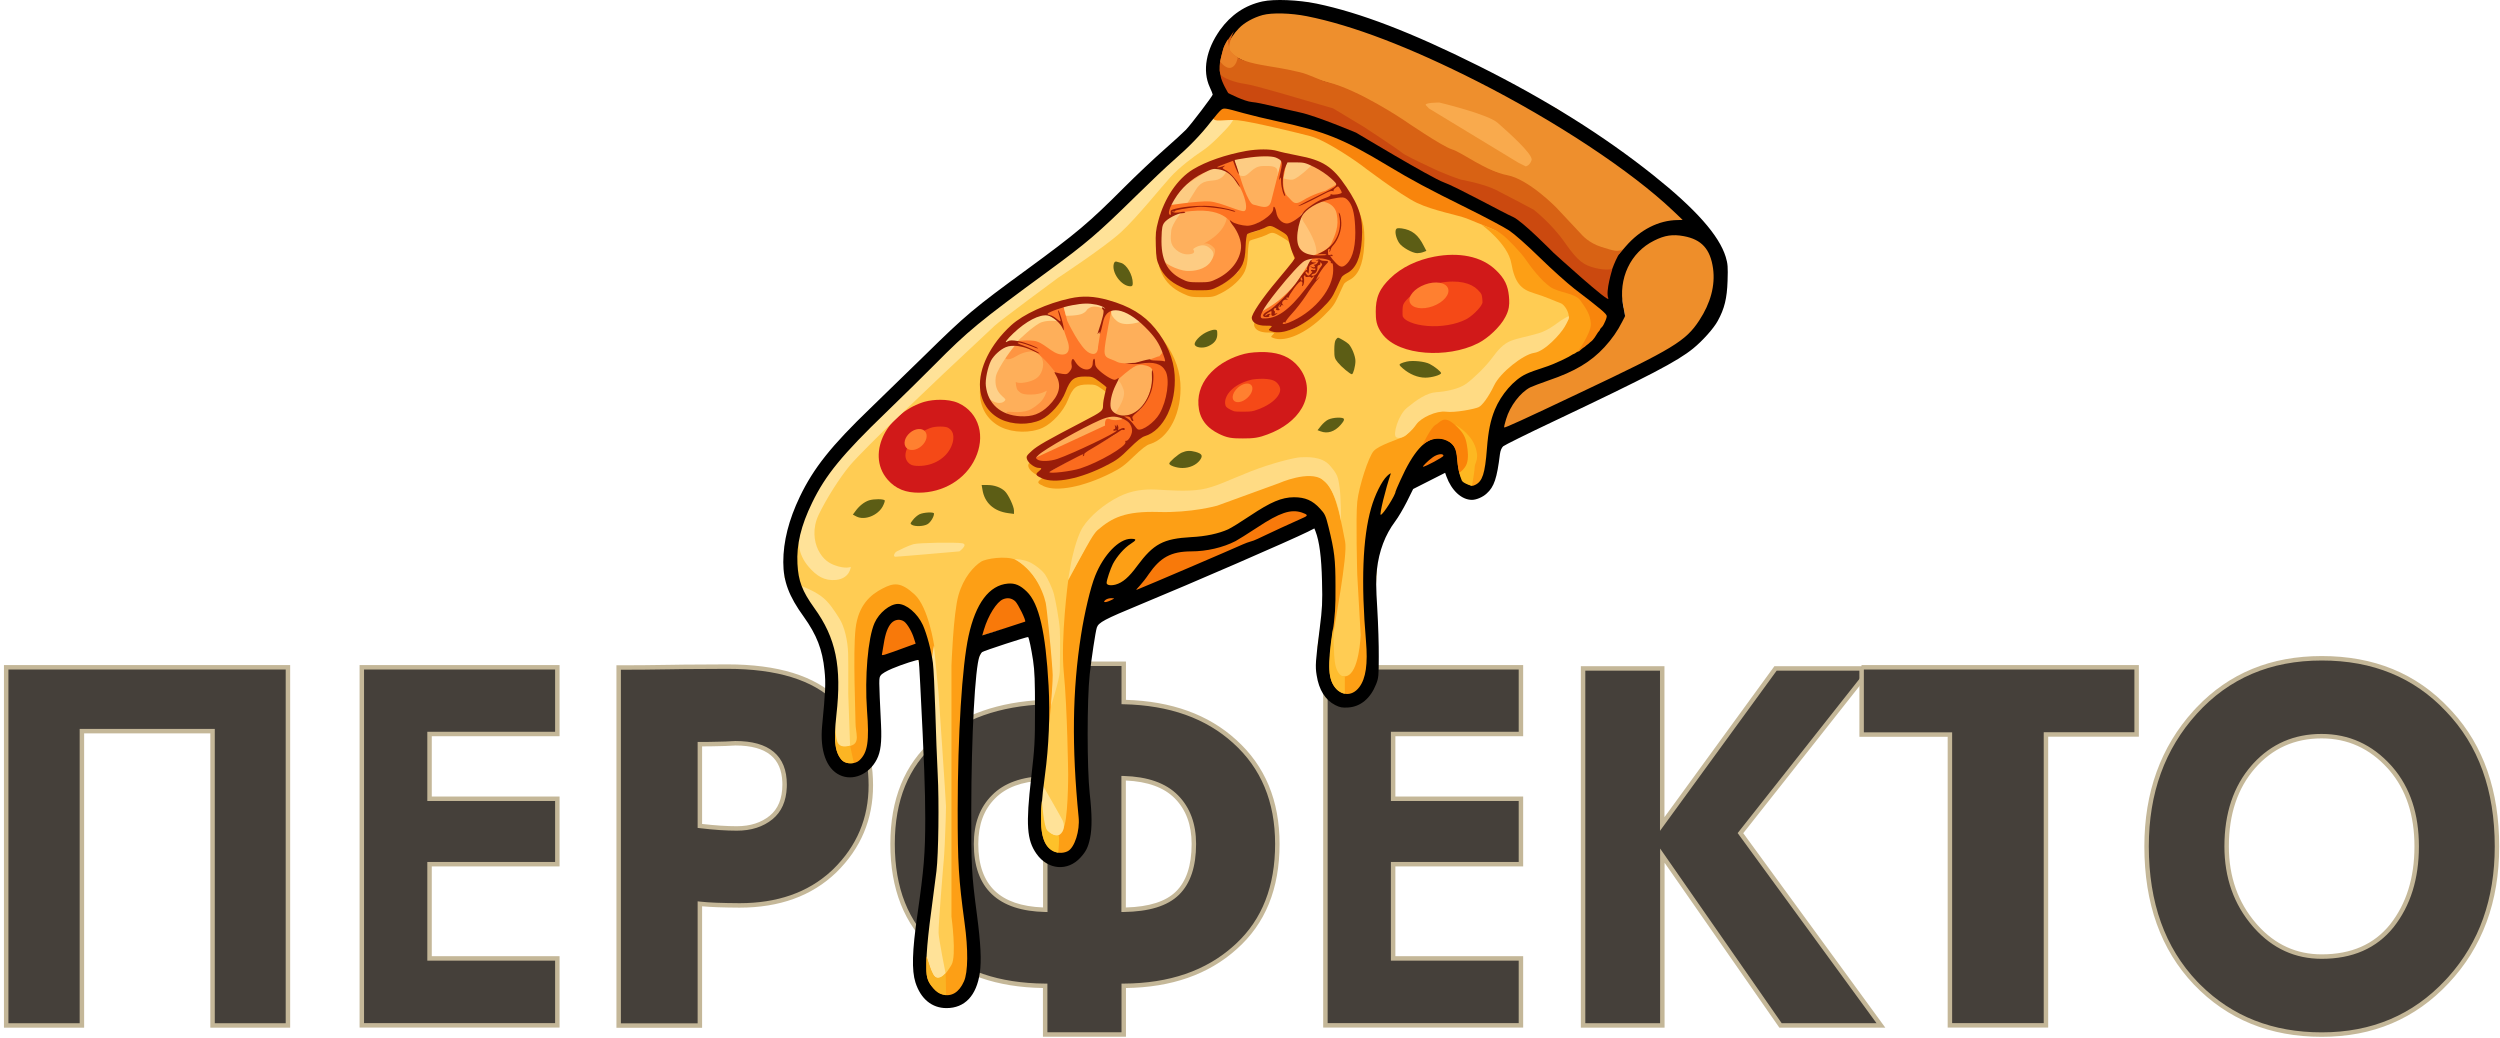 <svg width="571" height="237" viewBox="0 0 571 237" fill="none" xmlns="http://www.w3.org/2000/svg">
<path d="M159.855 206.434V234.241H141.309V152.463C144.856 152.463 148.769 152.437 153.021 152.359C157.351 152.28 161.707 152.254 166.116 152.254C177.541 152.254 185.888 154.811 191.132 159.976C196.296 164.958 198.905 171.427 198.905 179.357C198.905 187 196.166 193.495 190.688 198.869C185.21 204.164 177.932 206.799 168.907 206.799C164.864 206.773 161.864 206.668 159.855 206.434ZM167.968 169.758C167.89 169.758 167.55 169.784 166.924 169.81C166.298 169.862 165.333 169.888 164.029 169.914C162.725 169.966 161.316 169.966 159.855 169.966V188.643C163.09 189.035 165.907 189.217 168.307 189.217C171.463 189.217 174.072 188.383 176.132 186.713C178.167 185.044 179.211 182.539 179.211 179.174C179.211 172.914 175.454 169.758 167.968 169.758Z" fill="#45403A"/>
<path d="M198.389 179.358C198.389 171.551 195.827 165.218 190.772 160.342L190.768 160.339C185.662 155.309 177.474 152.764 166.11 152.764C162.805 152.764 159.53 152.778 156.274 152.819L153.024 152.868C148.971 152.943 145.226 152.968 141.811 152.971V233.731H159.339V205.862L159.908 205.928C161.886 206.159 164.86 206.263 168.902 206.289C177.543 206.289 184.515 203.849 189.82 198.981L190.327 198.503C195.706 193.225 198.389 186.862 198.389 179.358ZM178.684 178.618C178.579 175.879 177.684 173.867 176.063 172.509C174.317 171.045 171.645 170.267 167.962 170.267C167.962 170.267 167.956 170.267 167.942 170.268C167.927 170.268 167.907 170.269 167.881 170.271C167.829 170.273 167.762 170.278 167.674 170.283C167.504 170.292 167.266 170.303 166.959 170.316L166.96 170.317C166.315 170.371 165.332 170.398 164.033 170.424L164.032 170.423C162.872 170.469 161.633 170.473 160.358 170.474V188.189C163.389 188.542 166.037 188.708 168.301 188.708C171.363 188.708 173.852 187.9 175.805 186.317C177.692 184.768 178.695 182.427 178.695 179.175L178.684 178.618ZM199.407 179.358C199.407 187.138 196.613 193.764 191.038 199.233L191.036 199.236C185.445 204.64 178.031 207.308 168.901 207.308H168.898C165.214 207.285 162.375 207.193 160.358 206.997V234.75H140.793V151.954H141.302C144.847 151.954 148.757 151.928 153.005 151.85L156.261 151.8C159.522 151.76 162.802 151.745 166.11 151.745C177.592 151.745 186.098 154.312 191.478 159.609H191.479C196.754 164.697 199.407 171.305 199.407 179.358ZM179.701 179.817C179.573 182.981 178.494 185.429 176.449 187.107L176.447 187.109C174.279 188.865 171.551 189.727 168.301 189.727C165.876 189.727 163.038 189.542 159.788 189.149L159.339 189.095V169.457H159.848C161.311 169.457 162.71 169.457 164.002 169.405H164.012L165.708 169.363C166.184 169.346 166.572 169.328 166.876 169.303L166.887 169.302L166.896 169.301L167.617 169.266C167.773 169.257 167.903 169.248 167.962 169.248C171.764 169.248 174.714 170.049 176.718 171.729C178.738 173.423 179.713 175.939 179.713 179.175L179.701 179.817Z" fill="#C4B798"/>
<path d="M256.664 236.275H238.717V225.163C228.1 225.085 219.623 222.215 213.284 216.529C206.997 210.842 203.867 202.938 203.867 192.765C203.867 182.67 207.05 174.87 213.388 169.34C219.727 163.732 228.179 160.758 238.717 160.341V151.602H256.664V160.341C267.202 160.576 275.654 163.575 281.993 169.34C288.488 175.183 291.749 182.983 291.749 192.765C291.749 202.86 288.54 210.738 282.097 216.424C275.68 222.189 267.176 225.111 256.664 225.163V236.275ZM222.936 192.765C222.936 202.547 228.205 207.555 238.743 207.79V177.74C233.5 177.896 229.561 179.305 226.927 181.992C224.24 184.678 222.936 188.252 222.936 192.765ZM272.68 192.765C272.68 188.278 271.35 184.678 268.689 181.992C266.028 179.305 262.011 177.896 256.638 177.74V207.79C262.324 207.712 266.42 206.46 268.924 204.008C271.428 201.556 272.68 197.799 272.68 192.765Z" fill="#45403A"/>
<path d="M291.236 192.765C291.236 183.109 288.025 175.454 281.65 169.719L281.648 169.717C275.42 164.053 267.095 161.082 256.65 160.85L256.152 160.839V152.112H239.224V160.831L238.735 160.85C228.282 161.264 219.953 164.21 213.724 169.722L213.721 169.724C207.514 175.138 204.374 182.786 204.374 192.765C204.374 202.826 207.465 210.58 213.623 216.151H213.622C219.847 221.735 228.194 224.577 238.718 224.654L239.224 224.657V235.766H256.152V224.656L256.659 224.654C267.075 224.603 275.45 221.71 281.754 216.046L281.757 216.043L282.34 215.513C288.266 209.984 291.236 202.43 291.236 192.765ZM239.25 208.311L238.729 208.299C233.39 208.18 229.294 206.851 226.534 204.227C223.767 201.597 222.424 197.745 222.424 192.765C222.424 188.147 223.763 184.433 226.565 181.632C229.323 178.821 233.407 177.389 238.726 177.231L239.25 177.216V208.311ZM272.168 192.765C272.168 188.385 270.873 184.924 268.325 182.35C265.874 179.875 262.176 178.5 257.145 178.272V207.267C262.504 207.122 266.272 205.89 268.565 203.644C270.936 201.324 272.168 197.723 272.168 192.765ZM223.442 192.765C223.442 197.566 224.734 201.111 227.236 203.489C229.66 205.793 233.299 207.073 238.232 207.261V178.273C233.333 178.503 229.713 179.875 227.288 182.348L227.285 182.352C224.713 184.924 223.442 188.357 223.442 192.765ZM273.187 192.765C273.187 197.876 271.916 201.788 269.278 204.371C266.636 206.958 262.381 208.22 256.643 208.299L256.126 208.306V177.216L256.651 177.231C262.098 177.389 266.263 178.821 269.049 181.634C271.821 184.434 273.187 188.172 273.187 192.765ZM292.255 192.765C292.255 202.978 289.004 211.006 282.432 216.807C276.007 222.576 267.546 225.522 257.171 225.665V236.785H238.206V225.664C227.732 225.499 219.293 222.605 212.942 216.908L212.94 216.907C206.525 211.105 203.355 203.051 203.355 192.765C203.356 182.556 206.579 174.605 213.048 168.959L213.659 168.432C219.933 163.154 228.137 160.332 238.206 159.855V151.093H257.171V159.847C267.573 160.166 275.985 163.19 282.333 168.964H282.332C288.947 174.915 292.255 182.858 292.255 192.765Z" fill="#C4B798"/>
<path d="M379.655 234.215H361.578V152.672H379.655V188.2L405.532 152.672H427.235L397.524 190.287L429.609 234.215H406.68L379.681 195.426V234.215H379.655Z" fill="#45403A"/>
<path d="M380.162 152.163V186.636L405.27 152.163H428.284L398.161 190.299L430.609 234.724H406.411L380.188 197.049V234.724H361.066V152.163H380.162ZM362.085 233.706H379.17V193.803L406.944 233.706H428.603L396.882 190.275L426.181 153.181H405.788L379.143 189.764V153.181H362.085V233.706Z" fill="#C4B798"/>
<path d="M490.27 193.313C490.27 181.053 493.974 170.827 501.356 162.689C508.816 154.446 518.442 150.35 530.284 150.35C542.049 150.35 551.622 154.263 559.004 162.115C566.543 169.941 570.299 180.349 570.299 193.339C570.299 205.834 566.491 216.138 558.9 224.198C551.361 232.258 541.84 236.302 530.284 236.302C518.598 236.302 508.999 232.389 501.46 224.537C494 216.685 490.27 206.277 490.27 193.313ZM508.555 193.313C508.555 200.356 510.668 206.33 514.894 211.234C519.042 216.059 524.18 218.485 530.258 218.485C537.145 218.485 542.492 216.164 546.275 211.468C550.083 206.643 551.961 200.591 551.961 193.313C551.961 185.8 549.875 179.749 545.727 175.158C541.501 170.488 536.336 168.141 530.232 168.141C523.92 168.141 518.729 170.488 514.633 175.158C510.59 179.801 508.555 185.853 508.555 193.313Z" fill="#45403A"/>
<path d="M489.77 193.313C489.77 180.942 493.51 170.59 500.987 162.347L501.703 161.576C509.164 153.734 518.692 149.841 530.293 149.841C542.182 149.841 551.893 153.8 559.381 161.762L560.086 162.514C567.261 170.362 570.818 180.654 570.818 193.339C570.818 205.945 566.971 216.378 559.28 224.545L559.281 224.546C551.642 232.714 541.983 236.811 530.293 236.811C518.48 236.811 508.745 232.85 501.103 224.89L501.101 224.888C493.533 216.924 489.77 206.381 489.77 193.313ZM551.461 193.313C551.461 186.131 549.531 180.349 545.732 175.923L545.358 175.499C541.225 170.932 536.196 168.65 530.242 168.65C524.075 168.65 519.023 170.934 515.026 175.491L515.027 175.492C511.08 180.024 509.074 185.949 509.074 193.313C509.074 200.246 511.15 206.098 515.289 210.901L515.672 211.337C519.659 215.766 524.531 217.976 530.268 217.976C537.027 217.976 542.217 215.705 545.887 211.149C549.61 206.431 551.461 200.498 551.461 193.313ZM490.788 193.313C490.788 206.173 494.485 216.445 501.837 224.184L502.54 224.899C509.865 232.166 519.096 235.792 530.293 235.792C541.715 235.792 551.099 231.802 558.537 223.85L558.538 223.849L559.23 223.097C566.261 215.257 569.8 205.335 569.8 193.339C569.8 180.452 566.076 170.18 558.647 162.468L558.643 162.464C551.367 154.725 541.932 150.86 530.293 150.86C518.584 150.86 509.1 154.902 501.743 163.03L501.742 163.031C494.455 171.065 490.788 181.164 490.788 193.313ZM552.48 193.313C552.48 200.682 550.577 206.851 546.684 211.784L546.68 211.788C542.786 216.622 537.281 218.995 530.268 218.995C524.228 218.995 519.087 216.651 514.917 212.02L514.517 211.566C510.205 206.561 508.055 200.466 508.055 193.313C508.055 185.756 510.119 179.577 514.259 174.823L514.26 174.822L514.656 174.38C518.787 169.892 523.986 167.631 530.242 167.631C536.495 167.631 541.796 170.044 546.114 174.816L546.506 175.261C550.493 179.907 552.48 185.94 552.48 193.313Z" fill="#C4B798"/>
<path d="M1.414 152.411H65.766V234.215H48.55V166.993H18.709V234.215H1.414V152.411Z" fill="#45403A"/>
<path d="M66.273 151.902V234.724H48.039V167.502H19.216V234.724H0.902V151.902H66.273ZM1.921 233.706H18.197V166.483H49.057V233.706H65.255V152.92H1.921V233.706Z" fill="#C4B798"/>
<path d="M82.641 152.411H127.299V167.645H98.109V182.435H127.299V197.382H98.109V218.903H127.299V234.189H82.641V152.411Z" fill="#45403A"/>
<path d="M127.805 151.902V168.154H98.616V181.926H127.805V197.891H98.616V218.393H127.805V234.698H82.129V151.902H127.805ZM83.147 233.68H126.787V219.412H97.598V196.873H126.787V182.945H97.598V167.136H126.787V152.92H83.147V233.68Z" fill="#C4B798"/>
<path d="M302.727 152.411H347.385V167.645H318.195V182.435H347.385V197.382H318.195V218.903H347.385V234.189H302.727V152.411Z" fill="#45403A"/>
<path d="M347.891 151.902V168.154H318.702V181.926H347.891V197.891H318.702V218.393H347.891V234.698H302.215V151.902H347.891ZM303.233 233.68H346.872V219.412H317.684V196.873H346.872V182.945H317.684V167.136H346.872V152.92H303.233V233.68Z" fill="#C4B798"/>
<path d="M425.164 152.411H488.004V167.749H467.292V234.189H445.354V167.775H425.19V152.411H425.164Z" fill="#45403A"/>
<path d="M488.516 151.902V168.259H467.804V234.698H444.848V168.285H424.684V152.411H425.167V151.902H488.516ZM425.702 167.266H445.867V233.68H466.786V167.24H487.497V152.92H425.702V167.266Z" fill="#C4B798"/>
<path d="M188.91 168.219L190.84 149.881L179.18 131.882L182.075 117.64L190.84 102.171L219.247 73.738L259.549 43.244L280.26 22.011L314.641 31.115L363.864 63.826L370.489 73.764L358.568 83.05L344.561 90.537L341.665 100.345L338.3 112.866L334.805 113.805L330.814 107.623L327.318 102.954L325.127 102.614L322.258 109.736L314.928 120.431L313.441 149.907L311.093 159.637H304.754L300.92 147.768L303.867 127.5L300.972 120.092L295.468 113.831L278.878 123.744L256.601 134.986L249.897 133.552L247.967 155.62L247.549 183.375V191.644L243.063 196.678L236.593 193.131L238.524 170.384L237.585 152.777L235.889 137.334L230.124 133.526L222.351 153.376L220.812 187.183L222.403 214.181L220.134 224.381L216.664 229.363L212.282 224.798L209.752 215.016L212.282 192.844V161.385L209.804 151.003L208.108 141.821L203.23 139.682L200.257 147.899L199.865 164.645C199.865 164.645 199.865 168.193 198.431 172.367C197.7 174.506 193.683 176.436 193.683 176.436L189.796 171.767L188.91 168.219Z" fill="#FFCC53"/>
<path d="M341.664 98.78L345.473 87.563L361.202 81.824L371.167 72.199L369.21 61.243L375.288 52.765L387.287 51.305L391.383 59L392.922 66.851L389.661 73.999L386.4 77.52L365.036 89.259L341.664 98.78Z" fill="#EE8E2A"/>
<path d="M322.266 109.475L331.63 104.31L328.37 100.084L322.266 109.475Z" fill="#F8790A"/>
<path d="M249.957 134.699H255.696L264.982 125.726L279.016 121.448L295.502 113.544L301.632 119.57L249.957 140.881V136.63" fill="#F8790A"/>
<path d="M222.402 145.603L230.176 133.265L236.645 141.56L224.333 145.134L222.402 145.603Z" fill="#F8790A"/>
<path d="M198.438 150.95C198.438 150.95 201.698 136.264 205.063 137.908C208.428 139.551 212.289 147.481 212.289 147.481L198.438 150.95Z" fill="#F8790A"/>
<path d="M282.973 40.323C282.973 40.453 283.103 40.662 283.234 40.74C283.39 40.818 283.494 40.792 283.494 40.636C283.494 40.505 283.39 40.297 283.234 40.218C283.103 40.14 282.973 40.166 282.973 40.323Z" fill="black"/>
<path d="M291.517 43.192C291.257 44.236 291.074 45.41 291.1 45.801C291.1 46.166 291.335 45.41 291.622 44.131C291.883 42.827 292.065 41.653 292.013 41.523C291.987 41.366 291.752 42.123 291.517 43.192Z" fill="black"/>
<path d="M283.266 43.087C283.266 43.218 283.422 43.635 283.631 44.001C283.84 44.366 283.996 44.522 283.996 44.392C283.996 44.235 283.84 43.844 283.631 43.479C283.422 43.114 283.266 42.931 283.266 43.087Z" fill="black"/>
<path d="M305.314 43.166C305.262 43.27 305.288 43.531 305.419 43.74C305.601 44.027 305.653 43.975 305.601 43.531C305.575 42.905 305.523 42.853 305.314 43.166Z" fill="black"/>
<path d="M284.052 45.201C284.052 45.488 284.13 45.566 284.208 45.357C284.287 45.175 284.261 44.94 284.182 44.862C284.104 44.757 284.026 44.914 284.052 45.201Z" fill="black"/>
<path d="M271.626 48.174C271.209 48.279 272.148 48.305 273.713 48.226C275.305 48.148 276.635 48.07 276.687 48.018C276.896 47.835 272.409 47.966 271.626 48.174Z" fill="black"/>
<path d="M277.788 48.514C278.231 48.879 280.344 49.922 280.24 49.714C280.057 49.453 278.179 48.435 277.866 48.435C277.762 48.435 277.736 48.461 277.788 48.514Z" fill="black"/>
<path d="M282.665 48.618C282.847 48.696 283.082 48.67 283.16 48.592C283.265 48.514 283.108 48.435 282.821 48.461C282.534 48.461 282.456 48.539 282.665 48.618Z" fill="black"/>
<path d="M304.373 46.479C304.712 46.844 305.051 47.131 305.103 47.131C305.181 47.131 304.973 46.844 304.634 46.479C304.294 46.114 303.955 45.827 303.903 45.827C303.825 45.827 304.034 46.114 304.373 46.479Z" fill="black"/>
<path d="M305.3 47.731C305.378 47.992 305.535 48.122 305.613 48.044C305.691 47.966 305.613 47.757 305.43 47.575C305.17 47.34 305.143 47.366 305.3 47.731Z" fill="black"/>
<path d="M306.977 51.565C306.977 51.696 307.107 51.826 307.263 51.826C307.394 51.826 307.446 51.696 307.368 51.565C307.29 51.409 307.159 51.305 307.081 51.305C307.029 51.305 306.977 51.409 306.977 51.565Z" fill="black"/>
<path d="M307.246 52.322C307.246 52.479 307.35 52.661 307.507 52.739C307.663 52.818 307.69 52.713 307.611 52.505C307.429 52.035 307.246 51.957 307.246 52.322Z" fill="black"/>
<path d="M307.365 53.391C307.287 53.522 307.339 53.652 307.469 53.652C307.626 53.652 307.756 53.522 307.756 53.391C307.756 53.235 307.704 53.13 307.652 53.13C307.574 53.13 307.443 53.235 307.365 53.391Z" fill="black"/>
<path d="M308.146 54.435C308.224 54.565 308.355 54.696 308.433 54.696C308.485 54.696 308.537 54.565 308.537 54.435C308.537 54.278 308.407 54.174 308.25 54.174C308.12 54.174 308.068 54.278 308.146 54.435Z" fill="black"/>
<path d="M305.668 55.061C305.668 55.113 305.877 55.322 306.137 55.504C306.529 55.843 306.555 55.817 306.216 55.4C305.877 54.983 305.668 54.852 305.668 55.061Z" fill="black"/>
<path d="M308.564 56.157C308.564 56.444 308.642 56.522 308.72 56.313C308.798 56.13 308.772 55.896 308.694 55.818C308.616 55.713 308.538 55.87 308.564 56.157Z" fill="black"/>
<path d="M308.328 57.826C308.328 58.191 308.38 58.322 308.459 58.139C308.511 57.982 308.511 57.669 308.459 57.487C308.38 57.33 308.328 57.461 308.328 57.826Z" fill="black"/>
<path d="M302.435 61.087C302.2 61.765 302.252 61.922 302.565 61.4C302.722 61.139 302.8 60.852 302.722 60.8C302.67 60.722 302.539 60.852 302.435 61.087Z" fill="black"/>
<path d="M298.489 63.8C298.411 63.93 298.463 64.113 298.62 64.217C298.933 64.4 299.402 64.165 299.402 63.8C299.402 63.487 298.698 63.487 298.489 63.8Z" fill="black"/>
<path d="M296.092 65.912C296.014 66.199 295.857 66.434 295.727 66.434C295.597 66.434 295.492 66.564 295.492 66.695C295.492 67.191 296.431 66.408 296.457 65.886C296.51 65.234 296.275 65.26 296.092 65.912Z" fill="black"/>
<path d="M297.191 66.121C297.034 66.225 296.904 66.486 296.852 66.695C296.774 67.008 296.852 67.008 297.217 66.643C297.687 66.173 297.66 65.782 297.191 66.121Z" fill="black"/>
<path d="M295.863 68.052L295.367 68.651L295.967 68.156C296.515 67.686 296.671 67.478 296.463 67.478C296.411 67.478 296.15 67.739 295.863 68.052Z" fill="black"/>
<path d="M301.472 67.921C301.133 68.338 301.159 68.365 301.576 68.025C301.994 67.686 302.124 67.478 301.915 67.478C301.863 67.478 301.654 67.686 301.472 67.921Z" fill="black"/>
<path d="M294.844 69.069C294.739 69.225 294.713 69.382 294.792 69.46C294.844 69.538 294.974 69.408 295.052 69.173C295.235 68.73 295.079 68.651 294.844 69.069Z" fill="black"/>
<path d="M299.646 69.747L299.02 70.477L299.75 69.851C300.141 69.486 300.454 69.173 300.454 69.121C300.454 68.912 300.246 69.095 299.646 69.747Z" fill="black"/>
<path d="M294.175 73.138C293.836 73.555 293.862 73.581 294.279 73.242C294.514 73.059 294.723 72.851 294.723 72.799C294.723 72.59 294.514 72.72 294.175 73.138Z" fill="black"/>
<path d="M318.819 52.452C318.558 53.104 318.924 54.539 319.576 55.504C320.228 56.495 322.602 57.826 323.697 57.826C324.089 57.826 324.715 57.721 325.106 57.565L325.784 57.304L325.21 56.209C323.932 53.626 322.497 52.504 320.15 52.165C319.211 52.061 318.95 52.113 318.819 52.452Z" fill="#5C5D15"/>
<path d="M254.416 60.174C253.79 62.182 256.112 65.391 258.199 65.391C258.59 65.391 258.72 65.234 258.72 64.66C258.72 62.782 257.338 60.408 256.034 60.043C255.721 59.939 255.251 59.809 255.016 59.756C254.755 59.678 254.521 59.835 254.416 60.174Z" fill="#5C5D15"/>
<path d="M329.064 61.817C325.334 62.547 322.021 64.243 319.804 66.538C317.821 68.599 317.273 69.877 317.273 72.642C317.273 74.599 317.378 75.042 318.056 76.138C320.691 80.364 331.177 81.224 337.62 77.755C339.524 76.738 342.081 74.181 342.889 72.434C343.437 71.312 343.541 70.738 343.411 69.251C343.254 67.086 342.785 66.095 341.298 64.556C338.716 61.765 334.281 60.8 329.064 61.817Z" fill="#FBAB16"/>
<path d="M328.229 61.608C324.76 62.26 321.682 63.747 319.621 65.782C317.769 67.608 317.273 68.73 317.273 71.155C317.273 72.877 317.378 73.268 318.004 74.234C320.456 77.964 330.212 78.72 336.211 75.668C337.985 74.781 340.359 72.512 341.115 70.973C341.637 69.982 341.715 69.486 341.611 68.156C341.455 66.251 341.037 65.365 339.655 64.008C337.229 61.556 333.081 60.695 328.229 61.608Z" fill="#F54917"/>
<path d="M327.669 58.606C333.028 57.598 338.374 58.395 341.798 61.827H341.799C342.607 62.619 343.343 63.476 343.861 64.574C344.315 65.537 344.517 66.507 344.622 67.485L344.661 67.906L344.662 67.917L344.698 68.462C344.725 69.018 344.718 69.606 344.613 70.214C344.469 71.042 344.176 71.714 343.861 72.32L343.862 72.321C343.858 72.33 343.853 72.338 343.849 72.346C343.841 72.363 343.833 72.379 343.824 72.396L343.823 72.395C343.209 73.608 342.156 74.822 341.163 75.773C340.124 76.767 338.838 77.774 337.583 78.401L337.582 78.4C333.974 80.23 329.456 80.847 325.544 80.541C323.562 80.386 321.605 79.984 319.898 79.293C318.23 78.618 316.536 77.556 315.455 75.912L315.45 75.904L315.445 75.897C315.074 75.325 314.664 74.636 314.437 73.693C314.238 72.864 314.223 71.999 314.223 71.156C314.223 69.748 314.362 68.381 314.959 67.019C315.545 65.68 316.453 64.619 317.481 63.606C320.065 61.056 323.741 59.344 327.669 58.605V58.606ZM320.334 71.156C320.334 71.566 320.34 71.833 320.353 72.024C320.361 72.154 320.373 72.222 320.378 72.249C320.399 72.29 320.451 72.383 320.567 72.562C320.716 72.784 321.163 73.212 322.191 73.628C323.19 74.033 324.508 74.329 326.021 74.448C329.093 74.688 332.442 74.16 334.831 72.945L334.841 72.94L334.85 72.936C335.369 72.676 336.157 72.104 336.937 71.357C337.742 70.587 338.23 69.925 338.378 69.625L338.397 69.587L338.416 69.55C338.516 69.362 338.559 69.262 338.579 69.21C338.587 69.187 338.591 69.175 338.591 69.173C338.592 69.171 338.592 69.171 338.592 69.17C338.596 69.152 338.618 69.016 338.571 68.406L338.517 67.906C338.459 67.488 338.39 67.298 338.334 67.18C338.258 67.019 338.094 66.753 337.519 66.189L337.487 66.157C336.058 64.713 333.127 63.797 328.799 64.612H328.798C325.789 65.177 323.31 66.439 321.773 67.957L321.771 67.958C320.947 68.77 320.681 69.184 320.557 69.47C320.442 69.731 320.334 70.138 320.334 71.156Z" fill="#D11919"/>
<path d="M243.148 75.955C243.07 76.19 243.07 76.425 243.122 76.503C243.201 76.581 243.331 76.399 243.409 76.086C243.566 75.486 243.383 75.381 243.148 75.955Z" fill="black"/>
<path d="M250.138 77.416C249.772 78.512 249.955 78.694 250.372 77.651C250.555 77.207 250.633 76.79 250.581 76.712C250.503 76.634 250.294 76.947 250.138 77.416Z" fill="black"/>
<path d="M244.109 76.998C244.109 77.129 244.24 77.442 244.37 77.65C244.501 77.859 244.631 77.911 244.631 77.781C244.631 77.624 244.501 77.337 244.37 77.129C244.24 76.92 244.109 76.842 244.109 76.998Z" fill="black"/>
<path d="M250.945 77.521C250.945 77.938 250.997 78.094 251.076 77.834C251.128 77.599 251.128 77.234 251.076 77.051C250.997 76.894 250.945 77.077 250.945 77.521Z" fill="black"/>
<path d="M250.945 79.216C250.945 79.711 250.997 79.92 251.076 79.659C251.128 79.424 251.128 79.007 251.076 78.746C250.997 78.511 250.945 78.72 250.945 79.216Z" fill="black"/>
<path d="M248.804 80.572C248.491 81.146 248.491 81.146 248.961 80.729C249.221 80.468 249.352 80.207 249.274 80.103C249.169 80.025 248.961 80.233 248.804 80.572Z" fill="black"/>
<path d="M251.178 80.676C251.152 80.989 251.335 81.407 251.596 81.589C251.987 81.928 251.987 81.902 251.752 81.433C251.596 81.146 251.413 80.728 251.335 80.52C251.23 80.259 251.178 80.311 251.178 80.676Z" fill="black"/>
<path d="M264.427 80.729C264.192 80.964 263.801 81.329 263.514 81.486C263.253 81.668 263.462 81.616 264.01 81.381C264.531 81.147 264.975 80.781 264.975 80.599C264.975 80.181 264.949 80.181 264.427 80.729Z" fill="black"/>
<path d="M239.933 81.172C240.298 81.381 240.715 81.537 240.846 81.537C241.002 81.537 240.82 81.381 240.455 81.172C240.089 80.963 239.698 80.807 239.542 80.807C239.411 80.807 239.568 80.963 239.933 81.172Z" fill="black"/>
<path d="M252.332 82.346C252.619 82.816 256.245 83.546 256.48 83.181C256.532 83.076 255.984 82.972 255.254 82.92C254.523 82.868 253.532 82.659 253.063 82.477C252.567 82.268 252.254 82.216 252.332 82.346Z" fill="black"/>
<path d="M255.728 96.172C255.806 96.302 255.937 96.433 256.015 96.433C256.067 96.433 256.119 96.302 256.119 96.172C256.119 96.015 255.989 95.911 255.832 95.911C255.702 95.911 255.65 96.015 255.728 96.172Z" fill="black"/>
<path d="M256.629 96.171C256.629 96.302 256.733 96.432 256.864 96.432C256.994 96.432 257.333 96.823 257.646 97.267C258.22 98.206 258.351 98.128 257.907 97.136C257.62 96.484 256.629 95.728 256.629 96.171Z" fill="black"/>
<path d="M251.68 97.397C250.897 97.893 247.559 99.641 244.246 101.284C239.029 103.866 237.333 104.832 239.472 104.023C239.811 103.893 240.176 103.788 240.307 103.788C240.437 103.788 240.62 103.684 240.698 103.553C240.776 103.449 241.663 102.954 242.655 102.484C244.089 101.78 244.507 101.675 244.689 101.962C244.872 102.223 244.898 102.197 244.846 101.858C244.741 101.258 248.967 99.145 249.15 99.693C249.228 99.875 249.15 100.162 248.993 100.319C248.758 100.554 248.785 100.606 249.124 100.475C249.593 100.293 249.671 99.302 249.202 99.302C249.072 99.302 249.124 99.171 249.332 99.041C249.541 98.91 249.984 98.858 250.298 98.963C250.637 99.041 250.897 98.989 250.897 98.806C250.897 98.649 250.741 98.571 250.584 98.623C250.402 98.649 250.324 98.649 250.428 98.597C250.532 98.519 250.689 98.493 250.767 98.519C250.845 98.519 251.106 98.362 251.315 98.128C251.55 97.919 251.863 97.815 252.019 97.919C252.202 97.997 252.254 97.997 252.15 97.867C252.045 97.763 252.332 97.371 252.776 97.032C254.028 96.119 253.323 96.354 251.68 97.397Z" fill="black"/>
<path d="M253.24 97.58C253.24 97.684 253.37 98.023 253.527 98.311C253.787 98.78 253.761 98.832 253.396 98.702C253.083 98.571 253.005 98.624 253.135 98.832C253.266 99.041 253.187 99.067 252.9 98.963C252.614 98.858 252.457 98.936 252.457 99.197C252.457 99.537 252.561 99.537 253.24 99.171C253.683 98.936 254.022 98.676 254.022 98.571C253.996 98.311 253.24 97.319 253.24 97.58Z" fill="black"/>
<path d="M252.193 98.389C252.011 98.597 251.75 98.78 251.62 98.78C251.176 98.78 249.82 99.849 249.976 100.084C250.054 100.188 249.794 100.554 249.402 100.841L248.672 101.388L249.82 100.945C250.446 100.71 250.993 100.371 251.072 100.188C251.15 100.006 251.359 99.928 251.567 100.006C251.88 100.11 252.089 99.562 251.88 99.197C251.828 99.145 252.037 98.858 252.298 98.545C252.585 98.232 252.741 97.997 252.663 97.997C252.585 97.997 252.376 98.18 252.193 98.389ZM250.993 99.693C250.733 99.901 250.394 100.084 250.263 100.084C250.107 100.084 250.237 99.901 250.524 99.693C250.785 99.484 251.124 99.302 251.254 99.302C251.411 99.302 251.28 99.484 250.993 99.693Z" fill="black"/>
<path d="M243.332 103.475C242.863 103.788 243.28 103.788 243.984 103.475C244.323 103.319 244.376 103.24 244.115 103.24C243.906 103.24 243.541 103.345 243.332 103.475Z" fill="black"/>
<path d="M239.36 104.962C239.543 105.041 239.777 105.014 239.856 104.936C239.96 104.858 239.804 104.78 239.517 104.806C239.23 104.806 239.151 104.884 239.36 104.962Z" fill="black"/>
<path d="M243.801 107.31C243.984 107.388 244.219 107.362 244.297 107.283C244.401 107.205 244.245 107.127 243.958 107.153C243.671 107.153 243.593 107.231 243.801 107.31Z" fill="black"/>
<path d="M275.392 75.955C274.009 76.66 272.757 78.042 272.862 78.668C273.018 79.399 274.714 79.633 275.94 79.086C277.374 78.433 278.026 77.573 278.026 76.32C278.026 75.382 277.974 75.303 277.322 75.303C276.905 75.329 276.044 75.616 275.392 75.955Z" fill="#5C5D15"/>
<path d="M305.119 77.573C304.884 77.834 304.754 78.668 304.754 79.894C304.754 81.616 304.832 81.877 305.563 82.79C306.371 83.781 308.38 85.477 308.771 85.477C309.084 85.477 309.58 83.572 309.58 82.451C309.58 81.381 308.797 79.425 308.067 78.616C307.675 78.199 305.902 77.129 305.589 77.129C305.51 77.129 305.302 77.312 305.119 77.573Z" fill="#5C5D15"/>
<path d="M321.319 82.581C320.824 82.685 320.198 82.894 319.937 83.025C319.493 83.285 319.545 83.39 320.432 84.172C321.945 85.477 323.823 86.259 325.545 86.259C327.006 86.259 329.145 85.633 329.145 85.216C329.145 84.903 327.632 83.677 326.536 83.129C325.441 82.555 322.702 82.268 321.319 82.581Z" fill="#5C5D15"/>
<path d="M285.482 84.094C279.56 85.711 275.726 89.728 276.117 93.98C276.326 96.171 277.343 97.449 279.717 98.519C281.308 99.223 281.804 99.301 284.543 99.249C287.125 99.197 287.908 99.067 289.838 98.31C296.829 95.597 299.724 90.354 296.464 86.311C294.951 84.485 293.021 83.728 289.838 83.676C288.299 83.65 286.525 83.807 285.482 84.094Z" fill="#F39917"/>
<path d="M284.981 83.781C279.868 85.085 276.503 88.555 276.764 92.285C276.895 94.215 277.755 95.363 279.764 96.354C281.12 97.006 281.538 97.084 283.885 97.084C286.103 97.084 286.781 96.98 288.45 96.354C294.502 94.111 297.085 89.546 294.372 85.92C293.12 84.277 291.476 83.572 288.737 83.468C287.407 83.442 285.894 83.546 284.981 83.781Z" fill="#F54917"/>
<path d="M288.803 80.413H288.83L288.859 80.414L289.45 80.446C290.821 80.54 292.126 80.79 293.333 81.313C294.674 81.895 295.751 82.752 296.633 83.846L296.807 84.067L296.823 84.089C298.956 86.94 298.981 90.306 297.361 93.162C295.837 95.85 292.988 97.929 289.528 99.214L289.529 99.215C288.621 99.555 287.812 99.819 286.859 99.971C285.946 100.116 285.013 100.14 283.891 100.14C282.758 100.14 281.799 100.128 280.923 99.972C279.934 99.796 279.187 99.464 278.445 99.107L278.417 99.094C277.17 98.478 275.987 97.674 275.109 96.489C274.201 95.261 273.815 93.89 273.721 92.49L273.722 92.489C273.315 86.602 278.484 82.289 284.225 80.822V80.821C285.533 80.484 287.368 80.385 288.803 80.413ZM288.639 86.521C287.428 86.501 286.258 86.609 285.747 86.74L285.742 86.741C281.403 87.848 279.808 90.342 279.812 91.921L279.818 92.071V92.078L279.835 92.26C279.881 92.649 279.972 92.787 280.022 92.854C280.109 92.972 280.359 93.236 281.111 93.608C281.711 93.896 281.849 93.929 281.994 93.955C282.253 94.001 282.676 94.029 283.891 94.029C284.986 94.029 285.5 94 285.898 93.936C286.256 93.879 286.621 93.778 287.383 93.493L287.394 93.489L287.866 93.305C290.16 92.365 291.482 91.14 292.045 90.148C292.549 89.258 292.51 88.531 291.937 87.76C291.603 87.324 291.287 87.087 290.902 86.92C290.464 86.73 289.783 86.566 288.639 86.521Z" fill="#D11919"/>
<path d="M214.065 95.128C206.865 96.719 202.17 103.867 205.091 108.745C206.135 110.466 207.465 111.301 209.839 111.64C214.508 112.292 219.125 110.153 221.499 106.136C223.847 102.223 223.351 98.102 220.377 96.067C219.047 95.128 215.995 94.711 214.065 95.128Z" fill="#F09314"/>
<path d="M211.63 94.815C205.135 97.058 201.692 103.736 205.057 107.571C206.257 108.927 207.613 109.475 209.857 109.475C214.291 109.475 218.308 107.075 220.004 103.345C221.673 99.719 220.682 96.224 217.63 94.841C216.274 94.215 213.378 94.215 211.63 94.815Z" fill="#F54917"/>
<path d="M214.789 91.313C216.058 91.316 217.628 91.481 218.893 92.058L218.894 92.058C218.896 92.058 218.898 92.061 218.9 92.061C218.904 92.064 218.909 92.064 218.914 92.067L218.913 92.067C221.254 93.135 222.872 95.068 223.533 97.427C224.183 99.746 223.864 102.275 222.783 104.623L222.782 104.622C220.529 109.564 215.339 112.53 209.86 112.53C208.502 112.53 207.186 112.367 205.939 111.87C204.655 111.358 203.635 110.57 202.772 109.595L202.764 109.586C200.004 106.441 200.301 102.364 201.933 99.196C203.568 96.024 206.694 93.288 210.636 91.926L210.641 91.925L211.136 91.771C212.31 91.441 213.62 91.309 214.789 91.313ZM214.771 97.424C213.887 97.421 213.09 97.547 212.632 97.703L212.161 97.878C209.852 98.8 208.18 100.415 207.365 101.996C206.495 103.684 206.751 104.862 207.354 105.552C207.689 105.929 207.946 106.091 208.2 106.192C208.491 106.309 208.974 106.419 209.86 106.419C213.245 106.419 216.085 104.591 217.226 102.081L217.232 102.067C217.82 100.789 217.84 99.757 217.649 99.077C217.493 98.522 217.169 98.069 216.621 97.752L216.373 97.625L216.363 97.62L216.353 97.616C216.347 97.613 216.206 97.557 215.885 97.505C215.577 97.456 215.194 97.425 214.771 97.424Z" fill="#D11919"/>
<path d="M303.378 95.832C302.908 96.041 302.178 96.693 301.734 97.241L300.926 98.258L301.63 98.519C303.195 99.119 304.812 98.597 306.143 97.11C307.369 95.728 307.265 95.389 305.621 95.389C304.865 95.389 303.847 95.597 303.378 95.832Z" fill="#5C5D15"/>
<path d="M269.928 103.371C269.041 103.762 267.059 105.484 267.059 105.875C267.059 106.318 268.754 106.892 270.058 106.892C271.728 106.892 273.293 106.188 274.102 105.04C274.78 104.075 274.545 103.631 273.084 103.214C271.806 102.875 271.024 102.901 269.928 103.371Z" fill="#5C5D15"/>
<path d="M224.394 111.849C224.863 114.823 226.976 116.753 230.237 117.196L231.593 117.379V116.622C231.593 115.657 230.289 112.918 229.48 112.162C228.541 111.301 227.08 110.779 225.567 110.779H224.211L224.394 111.849Z" fill="#5C5D15"/>
<path d="M198.497 114.274C197.349 114.666 196.228 115.553 195.315 116.831L194.793 117.535L195.628 117.978C197.48 118.918 200.506 117.744 201.627 115.631C201.966 114.979 202.149 114.379 202.071 114.274C201.706 113.935 199.619 113.935 198.497 114.274Z" fill="#5C5D15"/>
<path d="M210.016 117.457C209.546 117.692 208.868 118.266 208.503 118.761C207.851 119.596 207.851 119.622 208.346 119.909C209.103 120.3 210.903 120.222 211.79 119.753C212.494 119.387 213.329 118.057 213.329 117.301C213.329 116.883 210.955 117.014 210.016 117.457Z" fill="#5C5D15"/>
<path d="M244.943 69.982C239.57 71.103 233.987 73.607 231.17 76.112C226.292 80.442 223.475 85.998 223.84 90.485C224.101 93.641 225.849 96.197 228.64 97.554C231.405 98.884 235.37 98.962 238.135 97.71C240.378 96.667 242.935 93.876 243.926 91.319C245.048 88.45 245.882 87.824 248.465 87.824C250.16 87.824 250.343 87.876 251.908 88.998C252.821 89.65 253.551 90.224 253.551 90.276C253.551 90.354 253.369 91.085 253.16 91.919C252.951 92.728 252.769 93.85 252.769 94.397C252.769 95.676 252.586 95.806 248.178 98.049C239.57 102.406 237.326 103.658 236.048 104.805C234.796 105.927 234.718 106.084 234.953 106.762C235.266 107.623 236.779 108.692 237.665 108.692C238.5 108.692 238.474 108.875 237.639 109.527C236.831 110.153 236.961 110.414 238.422 111.066C241.396 112.396 247.5 111.196 253.734 108.066C255.977 106.944 256.838 106.318 258.977 104.232C260.803 102.484 261.873 101.649 262.603 101.44C267.038 100.136 270.037 94.111 269.594 87.433C269.359 83.781 267.742 80.077 265.003 76.842C262.368 73.712 259.003 71.729 254.021 70.373C250.656 69.46 247.943 69.329 244.943 69.982Z" fill="#F59914"/>
<path d="M285.124 36.045C280.429 36.906 275.994 38.445 273.02 40.245C269.447 42.41 266.473 46.818 265.09 51.983C264.49 54.2 264.438 54.905 264.517 57.67C264.595 60.461 264.699 61.009 265.351 62.443C266.264 64.452 267.803 65.939 270.151 67.034C271.742 67.791 272.107 67.869 274.507 67.869C276.959 67.869 277.22 67.817 278.916 66.956C281.315 65.756 283.533 63.695 284.315 61.948C284.759 60.878 284.941 59.939 285.02 57.904C285.072 56.339 285.254 55.139 285.437 55.009C285.593 54.879 286.298 54.644 287.002 54.461C287.706 54.279 288.724 53.913 289.272 53.653C290.602 52.948 290.784 52.974 292.689 54.096C294.619 55.244 294.619 55.244 294.984 56.887C295.141 57.591 295.48 58.687 295.767 59.339L296.288 60.513L295.715 61.374C295.375 61.817 293.836 63.721 292.297 65.547C288.776 69.721 286.324 73.373 286.428 74.234C286.559 75.303 287.759 75.955 289.585 75.955C291.176 75.955 291.202 75.955 290.706 76.451C290.211 76.947 290.211 76.947 290.837 77.207C293.55 78.225 298.271 76.164 302.366 72.121C304.349 70.165 304.818 69.512 305.705 67.556C306.279 66.304 306.827 65.078 306.957 64.869C307.062 64.66 307.583 64.269 308.131 63.982C310.192 62.965 311.314 60.487 311.574 56.261C311.887 51.514 311.105 48.827 308.027 44.262C304.897 39.593 302.653 38.158 296.941 37.088C295.062 36.723 292.976 36.28 292.271 36.045C290.732 35.575 287.759 35.575 285.124 36.045ZM291.932 37.558C293.393 38.184 293.523 38.523 293.054 40.584C292.61 42.566 292.558 43.114 292.897 42.305C293.054 41.914 293.132 42.149 293.132 43.166C293.158 44.392 293.706 46.349 294.045 46.349C294.123 46.349 293.993 45.853 293.784 45.227C293.289 43.897 293.497 40.949 294.176 39.566L294.593 38.653H296.575C298.375 38.653 298.74 38.758 300.749 39.749C302.053 40.401 303.566 41.419 304.505 42.279C306.41 44.053 306.644 43.766 301.062 46.531C297.306 48.383 296.21 49.009 297.723 48.435C298.375 48.201 301.688 46.557 303.645 45.514C304.192 45.253 304.766 45.096 304.949 45.201C305.105 45.305 305.184 45.279 305.105 45.149C305.027 45.018 305.21 44.705 305.549 44.471C306.123 44.027 306.175 44.027 306.566 44.653C306.801 44.992 306.983 45.41 306.983 45.54C306.983 45.853 305.001 46.192 304.61 45.931C304.427 45.827 304.375 45.853 304.453 46.036C304.558 46.192 304.036 46.505 303.123 46.818C301.453 47.366 298.61 49.296 298.114 50.157C297.567 51.148 295.402 52.609 294.489 52.609C293.341 52.609 292.245 51.514 292.037 50.079C291.828 48.853 291.332 48.305 291.332 49.296C291.332 50.679 287.498 53.131 285.385 53.131C284.211 53.105 282.359 52.609 281.889 52.166C281.211 51.566 281.316 51.983 282.072 52.974C283.35 54.644 284.107 56.705 283.976 58.191C283.741 60.983 281.655 63.695 278.55 65.208C277.011 65.965 276.646 66.043 274.377 66.043C272.133 66.043 271.742 65.965 270.36 65.26C267.021 63.565 265.664 60.748 265.821 55.896C265.873 53.653 266.003 53.026 266.447 52.426C267.073 51.54 269.499 50.261 270.516 50.261C270.907 50.261 271.247 50.157 271.247 50.027C271.247 49.896 270.725 49.896 270.047 50.027C269.264 50.183 268.69 50.157 268.403 49.974C268.038 49.74 268.038 49.714 268.455 49.844C268.69 49.922 268.899 49.896 268.899 49.766C268.899 49.557 271.22 49.14 274.116 48.827C275.603 48.67 280.507 49.244 281.785 49.74C282.202 49.896 282.594 49.948 282.646 49.896C282.881 49.661 280.011 48.983 277.69 48.696C275.29 48.409 271.377 48.644 269.003 49.244C267.96 49.505 267.829 49.635 267.934 50.131C267.986 50.548 267.934 50.705 267.725 50.6C267.203 50.418 267.647 48.957 268.795 47.079C270.307 44.549 272.577 42.488 275.238 41.158C277.298 40.14 277.637 40.036 278.759 40.219C280.403 40.453 281.707 41.34 282.75 42.931C283.637 44.314 284.002 44.679 283.481 43.662C282.855 42.488 281.315 40.819 280.481 40.427C279.698 40.036 279.646 39.958 280.063 39.645C280.455 39.358 280.403 39.332 279.776 39.566C278.994 39.827 278.368 39.906 278.577 39.697C278.655 39.645 279.49 39.279 280.429 38.94L282.15 38.288L282.724 39.853C283.063 40.714 283.376 41.366 283.428 41.288C283.507 41.21 283.298 40.505 283.011 39.671C282.698 38.862 282.489 38.158 282.515 38.106C282.568 38.08 283.715 37.871 285.072 37.662C288.28 37.167 290.863 37.141 291.932 37.558ZM308.366 47.288C309.357 48.279 309.879 50.079 310.035 53.157C310.27 57.357 309.592 60.383 308.157 61.791C307.166 62.782 306.618 62.704 305.418 61.4C304.453 60.383 304.062 59.678 304.636 60.043C304.792 60.122 304.897 60.069 304.897 59.913C304.897 59.73 304.688 59.678 304.375 59.782C303.958 59.913 303.853 59.835 303.853 59.417C303.853 59.104 303.853 58.791 303.827 58.687C303.827 58.583 303.931 58.452 304.088 58.4C304.271 58.348 304.297 58.504 304.192 58.791C304.114 59.052 304.114 59.183 304.218 59.078C304.323 59 304.453 58.739 304.479 58.504C304.505 58.27 304.792 57.826 305.105 57.513C306.149 56.365 306.957 54.122 306.879 52.453C306.853 51.592 306.697 50.679 306.514 50.392C306.253 49.948 306.227 50.001 306.41 50.783C307.14 54.305 305.601 57.539 302.471 59.13L301.375 59.678L302.34 59.6C302.862 59.574 303.384 59.626 303.488 59.73C303.592 59.835 302.81 59.913 301.74 59.913C298.297 59.887 296.81 58.687 296.81 55.896C296.81 54.331 297.28 52.192 297.88 50.992C298.74 49.322 301.453 47.705 304.531 47.027C307.114 46.479 307.609 46.505 308.366 47.288ZM304.01 60.956C304.375 61.113 304.584 61.348 304.505 61.478C304.401 61.635 304.479 61.713 304.688 61.687C304.949 61.635 305.027 62.026 305.027 63.304C305.001 67.4 301.062 72.356 295.897 74.808C294.332 75.564 293.236 75.799 293.55 75.303C293.654 75.147 293.863 75.121 294.019 75.199C294.202 75.303 294.254 75.303 294.149 75.173C294.045 75.069 294.697 74.182 295.584 73.216C296.497 72.251 297.958 70.373 298.845 69.017C299.706 67.66 300.723 66.278 301.036 65.913C301.375 65.547 301.766 65.078 301.897 64.869C302.053 64.634 301.871 64.765 301.532 65.13C300.984 65.73 300.984 65.678 301.662 64.374C302.079 63.617 302.81 62.574 303.253 62.104C304.166 61.165 304.166 61.191 302.627 61.113C302.366 61.087 302.079 60.983 302.001 60.852C301.897 60.748 301.61 60.774 301.349 60.956C300.906 61.217 300.906 61.243 301.323 61.113C301.714 60.983 301.74 61.061 301.506 61.478C301.349 61.765 301.036 62 300.775 62.026C300.514 62.026 300.462 62.104 300.671 62.182C300.827 62.235 300.932 62.417 300.827 62.548C300.749 62.678 300.462 62.678 300.123 62.495C299.575 62.235 299.575 62.261 300.045 62.626C300.306 62.861 300.645 62.965 300.749 62.887C300.879 62.808 300.984 62.887 300.984 63.069C300.984 63.226 300.775 63.304 300.462 63.226C300.175 63.148 299.94 63.2 299.94 63.33C299.94 63.461 300.071 63.565 300.201 63.565C300.358 63.565 300.227 63.8 299.914 64.113C299.419 64.608 299.314 64.634 298.949 64.243C298.714 64.034 298.636 63.748 298.74 63.643C298.845 63.539 299.027 63.617 299.158 63.826C299.419 64.243 299.445 64.191 299.497 62.913C299.549 62.261 299.706 62.078 300.462 61.817C301.349 61.504 301.349 61.504 300.645 61.504C300.227 61.478 299.967 61.374 300.071 61.217C300.149 61.061 300.149 60.956 300.019 60.956C299.68 60.983 298.871 62.782 299.054 63.095C299.158 63.252 299.106 63.304 298.975 63.226C298.819 63.121 298.01 64.061 297.175 65.339C295.402 67.999 291.645 71.86 290.158 72.59C288.828 73.243 288.619 73.999 289.767 73.999C290.211 73.999 290.524 73.895 290.445 73.764C290.341 73.634 290.445 73.451 290.602 73.399C290.837 73.295 290.811 73.243 290.55 73.243C290.315 73.216 290.002 73.347 289.819 73.529C289.637 73.712 289.506 73.738 289.506 73.582C289.506 73.451 289.845 73.164 290.263 72.93C290.967 72.512 290.993 72.512 290.915 73.112C290.837 73.843 291.254 73.921 292.01 73.347C292.48 72.956 292.48 72.956 292.01 73.138C291.671 73.243 291.567 73.216 291.697 73.008C291.776 72.851 291.75 72.669 291.593 72.564C291.28 72.382 291.489 71.912 291.88 71.912C292.037 71.912 292.063 72.017 291.984 72.173C291.906 72.33 292.089 72.434 292.428 72.434C292.767 72.434 292.897 72.33 292.767 72.225C292.376 71.964 292.428 71.469 292.897 71.078C293.21 70.79 293.21 70.79 292.923 71.182C292.689 71.495 292.663 71.651 292.871 71.651C293.028 71.651 293.158 71.521 293.158 71.364C293.158 71.234 293.315 71.182 293.497 71.286C293.732 71.417 293.732 71.391 293.497 71.13C293.054 70.66 293.784 69.799 294.41 70.008C294.802 70.112 294.802 70.086 294.463 69.852C294.123 69.591 294.254 69.46 294.776 69.538C294.906 69.538 294.958 69.46 294.906 69.356C294.88 69.225 295.428 68.338 296.106 67.4C296.941 66.252 297.488 65.73 297.749 65.834C298.01 65.913 298.062 66.173 297.958 66.539C297.854 66.93 297.88 67.008 298.088 66.826C298.375 66.539 298.48 65.626 298.323 64.869C298.271 64.66 298.375 64.478 298.506 64.478C298.662 64.478 298.74 64.582 298.688 64.713C298.636 64.843 298.923 64.869 299.288 64.817C299.653 64.739 299.94 64.791 299.94 64.947C299.94 65.078 300.123 65.052 300.332 64.869C301.14 64.191 300.671 64.974 298.767 67.452C294.854 72.538 292.089 74.469 288.932 74.286C287.785 74.208 288.802 72.251 292.245 67.947C294.88 64.634 297.671 61.582 298.48 61.165C299.784 60.461 302.419 60.356 304.01 60.956ZM302.288 62.391C302.106 62.6 301.766 63.148 301.532 63.617C301.271 64.113 300.879 64.478 300.514 64.53C300.149 64.582 299.967 64.504 300.071 64.347C300.149 64.217 300.41 64.087 300.593 64.087C301.036 64.087 301.479 63.33 301.427 62.652C301.401 62.365 301.532 62.13 301.766 62.13C301.975 62.104 302.132 61.948 302.079 61.739C302.001 61.426 302.053 61.426 302.314 61.661C302.575 61.922 302.549 62.052 302.288 62.391ZM297.958 65.26C298.036 65.469 297.984 65.652 297.854 65.652C297.697 65.652 297.593 65.469 297.593 65.26C297.593 65.052 297.645 64.869 297.697 64.869C297.749 64.869 297.854 65.052 297.958 65.26Z" fill="#F59914"/>
<path d="M210.435 101.906C211.626 100.882 212.005 99.37 211.281 98.529C210.558 97.688 209.007 97.836 207.816 98.86C206.625 99.884 206.246 101.396 206.97 102.237C207.693 103.078 209.245 102.93 210.435 101.906Z" fill="#FF8030"/>
<path d="M284.852 90.916C285.952 89.942 286.371 88.618 285.788 87.961C285.205 87.303 283.841 87.56 282.741 88.534C281.642 89.509 281.222 90.832 281.805 91.49C282.388 92.147 283.752 91.891 284.852 90.916Z" fill="#FF8030"/>
<path d="M327.274 69.936C329.683 69.056 331.231 67.235 330.732 65.869C330.233 64.502 327.876 64.107 325.467 64.987C323.058 65.866 321.51 67.687 322.009 69.054C322.508 70.421 324.865 70.816 327.274 69.936Z" fill="#FF8030"/>
<path d="M345.184 60.121C345.966 64.556 347.375 66.069 350.244 66.93C353.114 67.79 355.644 68.99 356.453 69.251C357.261 69.512 358.487 71.312 358.305 72.721C358.096 74.129 352.931 76.685 351.549 77.546C350.14 78.407 343.619 80.442 342.627 83.389C341.636 86.311 340.462 89.859 339.08 90.954C337.697 92.05 331.958 93.041 329.976 93.041C327.993 93.041 324.628 94.45 323.637 95.415C322.646 96.38 322.072 99.093 320.664 99.719C319.281 100.345 314.925 101.701 313.751 103.006C312.577 104.31 310.36 111.144 309.995 114.613C309.629 118.083 309.995 131.282 309.995 131.282L310.777 145.029C310.777 145.029 310.464 153.846 307.438 154.446C302.821 155.385 304.152 147.481 304.465 145.212C304.751 142.942 307.856 126.821 307.23 123.717C306.604 120.613 305.247 112.318 302.873 110.283C300.5 108.249 296.535 104.805 293.978 106.944C291.422 109.083 279.553 114.353 279.553 114.353C279.553 114.353 269.458 117.092 264.137 115.657C258.789 114.222 250.103 120.874 250.103 120.874L243.973 132.586C243.973 132.586 242.199 145.942 242.981 153.715C243.764 161.489 243.973 176.905 243.973 176.905C243.973 176.905 243.973 187.965 242.773 189.348C241.599 190.73 241.99 191.513 239.825 190.339C237.66 189.165 237.66 183.427 237.66 183.427L240.634 155.854C240.634 155.854 240.034 140.725 238.86 136.786C237.686 132.821 234.112 128.804 231.947 127.839C229.782 126.9 225.191 127.552 224.044 128.308C222.452 129.352 220.079 131.83 218.905 135.977C217.731 140.125 217.313 152.072 217.313 152.072V189.165V209.329C217.313 209.329 218.539 218.355 217.313 220.389C216.114 222.398 214.34 224.928 212.957 222.163C211.575 219.398 210.792 211.103 210.792 211.103L213.166 185.592L211.888 156.924L213.375 147.533C213.375 147.533 212.096 138.716 208.888 135.769C205.679 132.821 204.088 133.108 201.532 134.438C198.949 135.769 196.002 138.142 195.402 143.672C194.802 149.203 195.402 163.054 195.402 165.219C195.402 167.384 196.576 169.758 194.228 170.358C191.88 170.958 190.68 170.358 190.472 168.375C190.263 166.393 189.48 161.645 189.48 161.645V172.914L193.941 177.036L197.697 173.488L199.862 167.749V153.663L199.68 145.994L203.436 139.081L207.792 140.255L210.949 147.481L211.836 174.844L212.07 193.913L209.54 216.164L211.836 226.624L215.879 228.606L221.8 225.841L222.974 215.355L220 193.991L220.392 166.523L223.757 139.916L229.678 134.334L233.826 137.047L236.799 146.151L237.973 169.288L235.991 187.287L238.156 196.182L244.886 196.782L248.433 187.496L245.851 163.836L249.216 140.047L251.381 134.36H256.311L264.815 126.013L275.092 123.978L285.892 118.996L295.074 114.587L300.995 117.196L302.769 124.995L302.378 140.255L301.986 155.776L306.343 159.819L310.882 158.593L314.638 151.316L312.655 136.316C312.655 136.316 314.429 121.683 315.029 121.474C315.629 121.291 322.333 108.588 322.333 108.588L326.689 102.301H331.228L332.219 109.24L336.967 113.518L341.714 106.11L341.923 95.154L348.262 87.563L357.783 83.52L368.165 76.764L371.008 70.451L343.123 53.261L338.323 51.278C338.428 51.304 344.401 55.687 345.184 60.121Z" fill="#FD9F15"/>
<path d="M204.52 127.161C205.146 127.161 219.128 125.935 219.128 125.935C219.128 125.935 221.241 124.343 219.78 124.082C218.319 123.822 209.815 123.952 208.641 124.291C207.468 124.604 205.329 125.674 204.833 125.935C204.285 126.221 203.894 127.161 204.52 127.161Z" fill="#FFE090"/>
<path d="M194.159 170.306C194.159 170.306 193.742 158.881 193.742 158.515C193.716 157.42 193.794 152.385 193.716 149.333C193.637 146.255 192.855 143.047 191.681 141.221C190.507 139.395 189.333 137.438 187.429 136.082C185.525 134.726 183.125 133.891 183.125 133.891L183.986 136.421L189.125 144.299L190.298 153.09V165.845C190.298 165.845 190.351 169.419 191.185 170.071C192.307 171.01 194.159 170.306 194.159 170.306Z" fill="#FFE090"/>
<path d="M194.319 129.482C194.319 129.482 194.136 132.117 190.954 132.456C188.293 132.717 186.493 131.543 184.719 129.482C182.059 126.404 182.45 123.457 182.45 123.457C182.45 123.457 182.946 120.274 183.259 119.596C183.545 118.892 186.91 110.988 186.91 110.988L196.588 97.241L220.274 74.599L232.69 65.156L256.819 43.557L271.062 30.906L278.679 24.776C278.679 24.776 279.566 26.367 281.339 26.445C283.113 26.55 279.357 30.201 279.357 30.201C279.357 30.201 276.592 33.175 274.609 34.453C272.627 35.732 269.262 38.314 267.305 40.479C265.323 42.644 259.689 49.661 256.037 53.026C252.385 56.391 241.716 63.408 241.716 63.408C241.716 63.408 228.412 73.216 227.186 74.39C225.934 75.564 215.474 85.372 215.474 85.372L201.988 98.232C201.988 98.232 195.753 104.336 194.084 106.345C191.684 109.24 188.684 114.014 186.963 117.613C185.528 120.639 185.919 123.639 186.858 125.569C188.006 127.917 189.571 128.7 190.615 129.091C193.119 130.03 194.319 129.482 194.319 129.482Z" fill="#FFE298"/>
<path d="M215.962 222.268C215.962 222.268 214.423 214.598 214.371 213.085C214.293 211.573 215.414 198.06 215.414 198.06C215.414 198.06 215.649 195.817 215.779 192.895C215.962 189.296 216.066 184.835 216.066 184.235C216.066 183.113 214.345 158.15 214.345 158.15L213.301 147.455L212.858 150.324L213.536 186.348C213.536 186.348 213.014 201.112 213.014 201.504C213.014 201.895 210.641 216.007 210.641 216.007C210.641 216.007 211.345 217.624 212.127 220.102C212.388 220.911 212.519 221.224 212.675 221.641C213.197 222.92 213.614 223.415 214.319 223.363C215.258 223.259 215.962 222.268 215.962 222.268Z" fill="#FFE298"/>
<path d="M238.221 179.462C238.221 179.462 242.447 186.818 242.681 187.339C243.647 189.478 242.16 190.861 241.429 190.861C240.881 190.861 240.151 190.652 239.551 190.104C239.369 189.948 239.134 189.713 238.899 189.374C237.934 187.835 237.777 185.513 237.777 185.513L238.221 179.462Z" fill="#FFE298"/>
<path d="M240.019 161.385C240.019 161.385 242.028 155.046 242.054 153.376C242.08 151.707 242.184 145.603 242.054 143.62C241.923 141.638 241.062 136.969 240.723 135.717C240.41 134.465 239.263 132.039 238.689 131.204C238.115 130.369 236.028 128.517 234.176 128.048C232.35 127.578 231.75 127.735 231.75 127.735C231.75 127.735 234.045 128.882 235.845 131.282C237.671 133.682 238.584 136.473 238.845 137.699C239.106 138.925 239.967 147.977 239.967 147.977C239.967 147.977 240.436 153.168 240.436 154.185C240.489 155.176 240.019 161.385 240.019 161.385Z" fill="#FFDB84"/>
<path d="M244.684 128.308C244.684 128.308 245.727 122.909 247.318 120.404C248.909 117.9 252.196 115.109 255.613 113.414C258.457 112.005 261.274 111.692 264.039 111.822C266.804 111.953 271.03 112.318 274.316 111.796C277.603 111.275 281.02 109.475 285.768 107.623C290.515 105.771 295.785 104.466 297.115 104.44C298.445 104.414 301.836 104.153 303.715 106.292C305.593 108.431 305.619 109.057 305.958 111.301C306.297 113.518 306.297 119.022 306.297 119.022C306.297 119.022 305.254 111.875 302.123 109.579C299.019 107.284 292.107 110.362 292.107 110.362L277.994 115.5C277.994 115.5 272.099 117.17 264.561 116.935C257.022 116.726 254.022 118.213 250.683 121.083C249.718 121.917 248.335 124.578 247.162 126.665C245.414 129.795 243.953 132.456 243.953 132.456L244.684 128.308Z" fill="#FFDB84"/>
<path d="M318.877 99.849C318.069 99.353 319.321 94.789 321.381 93.119C323.625 91.293 325.868 89.702 328.112 89.572C330.355 89.441 333.381 88.789 334.972 87.589C336.563 86.415 339.328 83.754 340.763 81.798C342.224 79.816 343.398 78.511 345.119 77.833C346.841 77.181 348.797 76.894 351.432 76.112C354.066 75.329 355.918 73.477 357.223 72.773C357.484 72.616 358.266 72.173 358.318 72.251C358.501 72.46 358.057 73.503 357.353 74.677C356.44 76.242 352.866 80.259 350.388 80.598C347.91 80.963 342.667 85.085 341.285 87.98C339.876 90.876 338.52 92.597 337.737 92.989C336.954 93.38 332.363 94.319 330.224 94.032C328.085 93.771 324.564 95.389 323.494 96.928C322.425 98.467 321.199 99.406 320.677 99.667C320.156 99.98 319.451 100.188 318.877 99.849Z" fill="#FFDB84"/>
<path d="M275.785 15.307L278.655 6.855L287.967 1.873L298.479 0.438L324.408 10.481L355.554 24.802L384.326 46.479L387.3 51.305L379.292 52.426L369.223 61.243L357.641 56.443L305.131 28.271L275.785 15.307Z" fill="#EE8F2D"/>
<path d="M243.46 86.259L240.199 94.111L234.174 96.171L229.27 95.154L225.148 92.676L223.844 88.659L225.722 80.938L231.591 75.303L238.582 70.477L246.068 68.26L253.138 68.547L259.555 71.234L263.963 76.059L267.067 82.268V87.563V93.719L263.415 97.997L258.172 100.501L252.851 106.24L245.912 107.962L240.904 108.849L238.582 107.962L239.495 106.605L236.965 104.962L234.878 103.736L239.886 101.388L243.147 99.693L247.477 96.224L252.459 94.371L253.425 87.276L249.955 85.476L246.538 83.729L243.46 86.259Z" fill="#FEAF5A"/>
<path d="M229.911 94.293C229.754 93.667 231.711 94.45 234.084 93.954C235.128 93.745 236.119 93.197 237.423 92.05C238.701 90.902 239.093 89.206 239.093 89.206C239.093 89.206 237.867 90.093 235.545 90.119C233.197 90.171 233.015 89.624 232.519 89.206C232.024 88.763 231.998 87.224 231.998 87.224C231.998 87.224 232.65 87.746 234.763 87.224C236.875 86.702 237.788 85.763 238.18 83.937C238.571 82.085 237.449 80.65 236.458 80.389C235.467 80.103 233.797 80.311 231.971 81.433C230.145 82.555 229.598 81.824 229.598 81.824L231.971 78.668H234.736L239.093 81.042L240.945 84.328L242.875 88.111L240.658 91.841L238.675 93.954L235.91 95.18L232.858 95.415C232.884 95.388 230.093 94.893 229.911 94.293Z" fill="#FE9542"/>
<path d="M229.918 78.799C229.918 78.799 233.753 78.642 236.465 80.364C238.709 81.798 241.004 85.007 241.004 85.007L244.552 86.311L247.134 84.928L251.099 85.137L254.203 87.067L255.56 86.52C255.56 86.52 258.038 84.198 259.42 83.572C260.803 82.946 267.246 83.285 267.246 83.285L266.359 79.555L264.742 81.433C264.664 81.172 262.681 82.346 260.02 82.79C258.403 83.05 256.029 83.076 255.273 82.711C253.29 81.694 252.273 81.981 252.273 80.207C252.273 78.433 253.943 70.399 253.943 70.399L253.056 69.538L251.543 74.468L250.786 79.242C250.786 79.242 250.891 81.59 248.804 80.598C246.717 79.607 243.769 73.294 243.769 73.294L242.778 69.538L238.63 71.547L242.387 73.686C242.387 73.686 243.508 76.972 243.874 77.99C244.239 79.007 244.526 81.172 242.361 80.964C240.196 80.755 238.396 78.094 236.074 77.833C233.753 77.573 231.979 77.99 231.979 77.99L229.918 78.799Z" fill="#FE7729"/>
<path d="M260.567 83.338C260.567 83.338 262.941 83.364 263.201 84.564C263.462 85.737 263.019 88.555 262.445 90.016C261.532 92.311 260.749 92.885 260.619 93.276C260.489 93.667 258.558 94.711 258.167 94.711C257.776 94.711 256.106 95.154 256.106 95.154L256.341 95.728C256.341 95.728 254.75 96.25 253.446 95.728C252.141 95.206 252.402 97.189 252.402 97.189L236.203 104.701C236.203 104.701 237.247 105.875 238.186 105.875C239.099 105.875 240.951 105.875 240.951 105.875L248.463 102.197L255.298 98.91L239.229 108.014C239.229 108.014 242.124 108.536 244.629 108.014C247.133 107.493 252.272 105.38 253.602 104.597C254.932 103.815 257.958 101.702 258.48 100.371C259.002 99.041 258.48 97.345 258.48 97.345L257.15 95.806L258.584 96.798L259.915 98.389C259.915 98.389 262.028 98.754 264.662 95.806C267.297 92.859 266.906 88.111 266.906 88.111C266.906 88.111 267.036 85.477 266.253 84.277C265.471 83.077 263.358 82.555 263.358 82.555L260.567 83.338Z" fill="#FB6B1E"/>
<path d="M229.604 91.372C229.917 90.798 226.865 90.041 227.439 86.076C227.596 85.059 228.665 83.259 229.996 81.277C230.778 80.103 231.743 78.981 231.743 78.981C231.743 78.981 229.891 78.851 229.161 79.242C228.43 79.633 225.926 81.746 225.665 82.268C225.405 82.79 224.074 86.233 224.074 86.233L224.544 89.885C224.544 89.885 226.005 91.45 227.387 91.893C228.457 92.233 229.291 91.919 229.604 91.372Z" fill="#FED18A"/>
<path d="M232.478 77.86C232.478 77.86 236.26 74.103 238.008 73.556C239.755 73.008 241.868 73.399 241.868 73.399L238.008 70.999L232.452 74.886L227.965 78.825L232.478 77.86Z" fill="#FFD88D"/>
<path d="M243.462 72.121C243.462 72.121 246.279 72.173 247.349 71.573C248.418 70.973 247.975 70.842 248.679 70.399C250.27 69.356 252.566 70.79 252.566 70.79L253.687 69.329L248.079 69.043L242.914 70.034L243.462 72.121Z" fill="#FED792"/>
<path d="M253.95 70.79C253.95 70.79 253.22 71.834 255.124 73.346C257.028 74.859 260.863 73.346 260.863 73.346L257.393 70.451L253.95 70.79Z" fill="#FFD992"/>
<path d="M255.224 86.859C255.224 86.859 255.798 86.728 256.606 88.946C257.415 91.163 254.232 95.023 254.232 95.023L252.25 93.276L253.633 88.293L255.224 86.859Z" fill="#FEBF72"/>
<path d="M244.37 68.156C239.153 69.277 233.701 71.782 230.962 74.286C226.215 78.616 223.476 84.172 223.841 88.659C224.102 91.815 225.797 94.371 228.51 95.728C231.197 97.058 235.058 97.136 237.745 95.884C239.936 94.841 242.414 92.05 243.379 89.493C244.475 86.624 245.283 85.998 247.787 85.998C249.431 85.998 249.613 86.05 251.126 87.172C252.013 87.824 252.718 88.398 252.718 88.45C252.718 88.528 252.535 89.259 252.326 90.094C252.118 90.902 251.935 92.024 251.935 92.572C251.935 93.85 251.752 93.98 247.474 96.224C239.101 100.58 236.91 101.832 235.658 102.98C234.432 104.101 234.353 104.258 234.588 104.936C234.901 105.797 236.362 106.866 237.223 106.866C238.031 106.866 238.005 107.049 237.197 107.701C236.414 108.327 236.545 108.588 237.953 109.24C240.849 110.57 246.796 109.371 252.848 106.24C255.039 105.119 255.874 104.493 257.961 102.406C259.734 100.658 260.778 99.823 261.482 99.615C265.786 98.31 268.708 92.285 268.29 85.607C268.056 81.955 266.491 78.251 263.83 75.016C261.273 71.886 257.987 69.903 253.135 68.547C249.926 67.634 247.292 67.504 244.37 68.156ZM250.448 69.59C251.257 69.773 252.065 70.086 252.248 70.321C252.561 70.686 252.535 70.686 252.144 70.373C251.857 70.164 251.674 70.138 251.674 70.295C251.674 70.451 251.778 70.66 251.935 70.738C252.274 70.947 251.909 72.59 250.761 75.955C250.605 76.373 250.631 76.399 250.865 76.086C251.1 75.747 251.152 75.773 251.178 76.216C251.178 76.503 251.361 76.034 251.57 75.173C251.752 74.312 251.987 73.399 252.039 73.164C252.978 69.59 257.022 70.243 261.482 74.651C263.778 76.92 264.743 78.355 265.682 80.964C266.204 82.398 266.23 82.633 265.864 82.503C265.656 82.424 264.821 82.346 264.039 82.346C263.23 82.346 262.656 82.242 262.734 82.111C262.812 82.007 262.082 82.111 261.117 82.372C260.152 82.659 259.343 82.868 259.317 82.868C259.265 82.868 258.743 82.894 258.143 82.92L257.022 82.946L258.195 83.103C258.848 83.181 259.839 83.181 260.413 83.076C263.465 82.529 265.291 83.05 266.204 84.746C267.247 86.65 266.543 91.554 264.821 94.528C263.699 96.458 260.934 98.467 259.891 98.076C259.761 98.023 259.343 97.554 258.978 97.032C258.613 96.51 257.987 95.884 257.543 95.597L256.761 95.128H257.439C257.908 95.128 258.169 95.284 258.274 95.65C258.352 95.937 258.535 96.171 258.691 96.171C258.9 96.171 258.926 96.015 258.717 95.676C258.508 95.232 258.639 95.024 259.656 94.189C261.169 92.937 262.265 91.372 262.917 89.441C263.465 87.928 263.621 85.268 263.204 84.563C263.099 84.355 263.047 84.981 263.099 85.972C263.36 90.459 260.256 94.841 256.787 94.919C255.274 94.945 253.996 94.215 253.709 93.172C253.422 92.076 253.891 89.833 254.804 88.007C255.743 86.155 255.717 86.155 255.065 86.572C254.622 86.859 254.361 86.807 253.37 86.285C252.744 85.946 251.752 85.242 251.152 84.694C250.292 83.911 250.109 83.546 250.109 82.763C250.109 82.19 250.005 81.85 249.848 81.955C249.718 82.033 249.587 82.451 249.587 82.868C249.587 84.981 247.005 84.876 245.648 82.711C245.153 81.903 245.048 81.825 244.84 82.19C244.709 82.424 244.657 82.946 244.761 83.364C244.866 83.885 244.761 84.276 244.344 84.798C243.822 85.45 243.64 85.529 242.675 85.398C242.101 85.294 241.396 85.163 241.162 85.059C240.744 84.903 240.744 84.981 241.214 85.763C242.518 88.059 241.97 90.25 239.492 92.702C237.588 94.554 235.814 95.206 233.023 95.076C228.536 94.815 225.641 92.259 225.171 88.137C224.989 86.728 225.589 83.885 226.345 82.372C226.971 81.198 228.458 79.816 229.736 79.294C231.197 78.668 233.623 78.981 235.762 80.051C236.753 80.52 237.484 80.833 237.432 80.729C237.223 80.416 235.032 79.346 233.806 78.955C233.232 78.772 232.658 78.512 232.501 78.381C232.11 77.99 233.806 78.381 235.579 79.085C236.388 79.425 237.066 79.659 237.066 79.581C237.066 79.32 234.04 78.172 232.684 77.938C231.119 77.651 230.623 77.677 230.102 77.99C229.241 78.538 229.919 77.573 231.406 76.164C234.353 73.347 237.458 71.729 239.31 72.069C240.379 72.277 242.179 73.79 242.649 74.886C242.988 75.616 243.014 75.642 242.962 75.042C242.909 74.103 241.944 70.869 241.709 70.869C241.605 70.869 241.709 71.39 241.944 72.069C242.153 72.721 242.283 73.295 242.231 73.373C242.153 73.425 241.762 73.19 241.344 72.825C240.927 72.46 240.275 72.069 239.884 71.99C239.492 71.912 239.205 71.755 239.284 71.651C239.544 71.234 242.909 70.06 244.84 69.721C247.396 69.251 248.596 69.225 250.448 69.59ZM256.343 95.597C257.752 96.145 258.561 97.163 258.561 98.389C258.561 99.328 257.674 100.788 257.178 100.684C257.022 100.632 256.969 100.762 257.048 100.971C257.413 101.884 251.022 105.614 246.718 106.997C244.683 107.649 239.675 108.249 239.675 107.832C239.675 107.675 247.083 103.736 247.37 103.736C247.448 103.736 247.448 103.867 247.344 104.049C247.24 104.232 247.266 104.258 247.474 104.153C247.631 104.049 247.709 103.867 247.631 103.736C247.553 103.632 248.231 103.11 249.118 102.614C250.761 101.675 255.483 98.728 255.978 98.31C256.135 98.18 256.396 98.128 256.578 98.206C256.735 98.258 256.891 98.18 256.891 98.023C256.891 97.658 256.474 97.658 255.796 98.023C255.352 98.258 255.274 98.258 255.404 97.945C255.483 97.737 255.43 97.397 255.3 97.189C255.117 96.876 255.065 96.876 255.065 97.215C255.065 97.554 255.039 97.554 254.778 97.215C254.57 96.902 254.543 96.954 254.674 97.397C254.778 97.763 254.726 97.997 254.57 97.997C254.413 97.997 254.283 98.102 254.283 98.258C254.283 98.389 254.465 98.441 254.674 98.362C254.883 98.258 255.065 98.258 255.065 98.337C255.065 98.806 245.127 103.554 241.527 104.806C239.884 105.379 237.64 105.458 236.962 104.962C236.492 104.623 236.519 104.571 237.223 103.893C238.605 102.588 247.109 97.763 251.152 95.989C253.344 95.024 254.622 94.919 256.343 95.597Z" fill="#991D09"/>
<path d="M284.094 54.435L283.495 59.73L280.234 63.904L274.834 65.391L268.339 63.538L264.191 57.8L265.287 50.078L267.687 43.427L275.434 37.975L282.008 35.679L291.085 34.819L297.059 36.54L302.511 38.392L307.493 42.696L309.554 47.418L310.18 52.087L309.554 59L306.971 61.713L304.754 64.66L302.511 69.773C302.511 69.773 297.189 71.703 297.555 72.721C297.92 73.738 292.285 75.068 292.285 75.068L291.998 73.112L288.555 73.503L287.173 72.016L291.059 66.486L295.337 61.269L296.798 58.243L294.685 53.026L292.259 51.331L286.155 51.852L284.094 54.435Z" fill="#FEB05D"/>
<path d="M274.663 55.765C274.663 55.765 280.167 53.365 280.271 49.035C280.297 47.861 283.819 53.391 283.819 53.391V58.269L282.828 62.286L278.863 64.451L273.124 65.938L267.594 62.469L264.438 56.939C264.438 56.939 266.681 59.939 270.046 60.8C273.411 61.66 276.15 60.2 276.15 60.2C276.15 60.2 278.237 57.591 277.271 56.6C275.785 55.008 274.663 55.765 274.663 55.765Z" fill="#FF9944"/>
<path d="M272.493 56.887C272.493 56.887 274.528 55.165 276.223 56.6C277.163 57.383 277.632 58.113 276.458 59.834C275.284 61.556 272.702 62 270.928 61.869C269.154 61.739 265.189 60.121 265.007 58.374C264.798 56.626 265.007 50.235 265.007 50.235L268.163 43.975L276.067 38.836L284.362 35.706H291.77L293.857 35.862L300.039 37.323C300.039 37.323 296.492 40.844 295.214 41.027C293.935 41.21 291.744 40.218 291.744 40.218C291.744 40.218 291.953 39.644 291.744 38.836C291.536 38.027 290.466 37.819 288.275 37.923C286.084 38.027 285.301 40.036 284.127 40.192C282.953 40.349 280.267 38.81 280.267 38.81C280.267 38.81 279.693 40.479 278.18 41.001C276.667 41.523 274.815 40.792 273.25 43.14C272.78 43.844 270.276 47.913 270.276 47.913C270.276 47.913 267.668 51.018 267.511 52.713C267.354 54.409 267.146 55.791 268.607 57.043C269.989 58.217 271.319 58.217 272.259 57.956C273.171 57.696 272.493 56.887 272.493 56.887Z" fill="#FDCC83"/>
<path d="M297.693 50.6C297.693 50.6 300.667 54.852 300.667 57.461C300.667 60.069 299.18 59.73 299.18 59.73L295.32 66.721L289.789 71.338L287.207 72.329L292.059 64.999L296.102 60.069L295.893 57.904L295.502 52.27L297.093 49.296L297.693 50.6Z" fill="#FFC579"/>
<path d="M281.461 51.409C281.461 51.409 280.079 47.444 272.175 48.201C264.271 48.957 265.784 50.574 265.784 50.574L266.149 47.001C266.149 47.001 273.74 45.827 276.296 46.01C278.879 46.218 283.365 48.488 284.2 48.201C285.035 47.914 284.513 45.436 283.47 43.245C282.009 40.219 279.948 39.019 279.948 39.019L276.062 37.688L281.592 35.784L283.209 40.323C283.209 40.323 285.009 46.505 286.287 46.74C287.774 47.027 289.756 48.122 290.33 45.957C290.591 45.018 292.913 35.784 292.913 35.784H294.087L293.095 40.819C293.095 40.819 292.887 43.766 294.087 44.862C295.286 45.957 295.469 47.131 297.634 45.749C299.799 44.366 302.773 43.557 302.773 43.557L305.929 41.758L306.92 43.557L308.512 44.862L309.894 48.148V54.8L309.112 59.183L306.268 61.426L303.582 66.121L300.217 71.443L293.878 74.808L291.113 73.947L293.878 71.834L289.339 73.008L286.339 72.486L287.226 71.651C287.226 71.651 287.93 71.391 290.513 69.747C293.095 68.078 295.86 65.052 296.434 64.087C297.034 63.121 300.269 58.217 300.269 58.217C300.269 58.217 303.347 57.357 304.129 55.505C304.912 53.653 305.903 51.722 305.303 48.827C304.703 45.931 301.338 45.931 301.338 45.931L299.277 47.053L297.243 48.853C297.243 48.853 295.599 51.2 294.791 51.331C294.008 51.461 291.921 51.331 291.921 51.331L289.652 49.688L284.513 52.453L281.461 51.409Z" fill="#FE7322"/>
<path d="M284.597 34.48C279.901 35.34 275.467 36.879 272.493 38.679C268.919 40.844 265.946 45.253 264.563 50.418C263.963 52.635 263.911 53.339 263.989 56.104C264.067 58.895 264.172 59.443 264.824 60.878C265.737 62.886 267.276 64.373 269.624 65.469C271.215 66.225 271.58 66.304 273.98 66.304C276.432 66.304 276.693 66.251 278.388 65.391C280.788 64.191 283.005 62.13 283.788 60.382C284.231 59.313 284.414 58.374 284.492 56.339C284.544 54.774 284.727 53.574 284.91 53.444C285.066 53.313 285.77 53.078 286.475 52.896C287.179 52.713 288.196 52.348 288.744 52.087C290.075 51.383 290.257 51.409 292.161 52.531C294.092 53.678 294.092 53.678 294.457 55.322C294.613 56.026 294.952 57.121 295.239 57.774L295.761 58.947L295.187 59.808C294.848 60.252 293.309 62.156 291.77 63.982C288.249 68.156 285.797 71.808 285.901 72.668C286.031 73.738 287.231 74.39 289.057 74.39C290.648 74.39 290.674 74.39 290.179 74.886C289.683 75.381 289.683 75.381 290.309 75.642C293.022 76.659 297.744 74.599 301.839 70.555C303.821 68.599 304.291 67.947 305.178 65.99C305.752 64.738 306.3 63.512 306.43 63.304C306.534 63.095 307.056 62.704 307.604 62.417C309.665 61.4 310.786 58.921 311.047 54.696C311.36 49.948 310.578 47.261 307.5 42.696C304.369 38.027 302.126 36.592 296.413 35.523C294.535 35.158 292.448 34.714 291.744 34.48C290.205 34.01 287.231 34.01 284.597 34.48ZM291.405 35.992C292.866 36.618 292.996 36.958 292.527 39.018C292.083 41.001 292.031 41.549 292.37 40.74C292.527 40.349 292.605 40.583 292.605 41.601C292.631 42.827 293.179 44.783 293.518 44.783C293.596 44.783 293.466 44.288 293.257 43.661C292.761 42.331 292.97 39.383 293.648 38.001L294.066 37.088H296.048C297.848 37.088 298.213 37.192 300.222 38.184C301.526 38.836 303.039 39.853 303.978 40.714C305.882 42.488 306.117 42.201 300.535 44.966C296.778 46.818 295.683 47.444 297.196 46.87C297.848 46.635 301.161 44.992 303.117 43.948C303.665 43.688 304.239 43.531 304.421 43.635C304.578 43.74 304.656 43.714 304.578 43.583C304.5 43.453 304.682 43.14 305.021 42.905C305.595 42.462 305.647 42.462 306.039 43.088C306.273 43.427 306.456 43.844 306.456 43.974C306.456 44.288 304.474 44.627 304.082 44.366C303.9 44.261 303.848 44.288 303.926 44.47C304.03 44.627 303.508 44.94 302.595 45.253C300.926 45.8 298.083 47.731 297.587 48.592C297.039 49.583 294.874 51.044 293.961 51.044C292.813 51.044 291.718 49.948 291.509 48.513C291.301 47.287 290.805 46.74 290.805 47.731C290.805 49.113 286.97 51.565 284.857 51.565C283.684 51.539 281.832 51.044 281.362 50.6C280.684 50 280.788 50.418 281.545 51.409C282.823 53.078 283.579 55.139 283.449 56.626C283.214 59.417 281.127 62.13 278.023 63.643C276.484 64.399 276.119 64.478 273.849 64.478C271.606 64.478 271.215 64.399 269.832 63.695C266.493 61.999 265.137 59.182 265.293 54.33C265.346 52.087 265.476 51.461 265.92 50.861C266.546 49.974 268.972 48.696 269.989 48.696C270.38 48.696 270.719 48.592 270.719 48.461C270.719 48.331 270.198 48.331 269.519 48.461C268.737 48.618 268.163 48.592 267.876 48.409C267.511 48.174 267.511 48.148 267.928 48.279C268.163 48.357 268.372 48.331 268.372 48.2C268.372 47.992 270.693 47.574 273.589 47.261C275.075 47.105 279.979 47.679 281.258 48.174C281.675 48.331 282.066 48.383 282.119 48.331C282.353 48.096 279.484 47.418 277.162 47.131C274.762 46.844 270.85 47.079 268.476 47.679C267.432 47.94 267.302 48.07 267.406 48.566C267.459 48.983 267.406 49.139 267.198 49.035C266.676 48.852 267.119 47.392 268.267 45.514C269.78 42.983 272.05 40.922 274.71 39.592C276.771 38.575 277.11 38.471 278.232 38.653C279.875 38.888 281.179 39.775 282.223 41.366C283.11 42.748 283.475 43.114 282.953 42.096C282.327 40.922 280.788 39.253 279.953 38.862C279.171 38.471 279.119 38.392 279.536 38.079C279.927 37.792 279.875 37.766 279.249 38.001C278.467 38.262 277.841 38.34 278.049 38.131C278.127 38.079 278.962 37.714 279.901 37.375L281.623 36.723L282.197 38.288C282.536 39.149 282.849 39.801 282.901 39.723C282.979 39.644 282.771 38.94 282.484 38.105C282.171 37.297 281.962 36.592 281.988 36.54C282.04 36.514 283.188 36.305 284.544 36.097C287.753 35.601 290.335 35.575 291.405 35.992ZM307.839 45.722C308.83 46.714 309.352 48.513 309.508 51.591C309.743 55.791 309.065 58.817 307.63 60.226C306.639 61.217 306.091 61.139 304.891 59.834C303.926 58.817 303.535 58.113 304.108 58.478C304.265 58.556 304.369 58.504 304.369 58.347C304.369 58.165 304.161 58.113 303.848 58.217C303.43 58.347 303.326 58.269 303.326 57.852C303.326 57.539 303.326 57.226 303.3 57.121C303.3 57.017 303.404 56.887 303.561 56.835C303.743 56.782 303.769 56.939 303.665 57.226C303.587 57.487 303.587 57.617 303.691 57.513C303.795 57.434 303.926 57.174 303.952 56.939C303.978 56.704 304.265 56.261 304.578 55.948C305.621 54.8 306.43 52.557 306.352 50.887C306.326 50.026 306.169 49.113 305.987 48.826C305.726 48.383 305.7 48.435 305.882 49.218C306.613 52.739 305.074 55.974 301.943 57.565L300.848 58.113L301.813 58.035C302.335 58.008 302.856 58.061 302.961 58.165C303.065 58.269 302.282 58.347 301.213 58.347C297.77 58.321 296.283 57.121 296.283 54.33C296.283 52.765 296.752 50.626 297.352 49.426C298.213 47.757 300.926 46.14 304.004 45.461C306.587 44.914 307.082 44.94 307.839 45.722ZM303.482 59.391C303.848 59.547 304.056 59.782 303.978 59.913C303.874 60.069 303.952 60.147 304.161 60.121C304.421 60.069 304.5 60.46 304.5 61.739C304.474 65.834 300.535 70.79 295.37 73.242C293.805 73.999 292.709 74.234 293.022 73.738C293.127 73.581 293.335 73.555 293.492 73.633C293.674 73.738 293.726 73.738 293.622 73.607C293.518 73.503 294.17 72.616 295.057 71.651C295.97 70.686 297.431 68.808 298.317 67.451C299.178 66.095 300.196 64.712 300.509 64.347C300.848 63.982 301.239 63.512 301.369 63.304C301.526 63.069 301.343 63.199 301.004 63.565C300.456 64.165 300.456 64.112 301.135 62.808C301.552 62.052 302.282 61.008 302.726 60.539C303.639 59.6 303.639 59.626 302.1 59.547C301.839 59.521 301.552 59.417 301.474 59.287C301.369 59.182 301.083 59.208 300.822 59.391C300.378 59.652 300.378 59.678 300.796 59.547C301.187 59.417 301.213 59.495 300.978 59.913C300.822 60.2 300.509 60.434 300.248 60.46C299.987 60.46 299.935 60.539 300.143 60.617C300.3 60.669 300.404 60.852 300.3 60.982C300.222 61.113 299.935 61.113 299.596 60.93C299.048 60.669 299.048 60.695 299.517 61.06C299.778 61.295 300.117 61.4 300.222 61.321C300.352 61.243 300.456 61.321 300.456 61.504C300.456 61.66 300.248 61.739 299.935 61.66C299.648 61.582 299.413 61.634 299.413 61.765C299.413 61.895 299.544 61.999 299.674 61.999C299.83 61.999 299.7 62.234 299.387 62.547C298.891 63.043 298.787 63.069 298.422 62.678C298.187 62.469 298.109 62.182 298.213 62.078C298.317 61.973 298.5 62.052 298.631 62.26C298.891 62.678 298.917 62.626 298.97 61.347C299.022 60.695 299.178 60.513 299.935 60.252C300.822 59.939 300.822 59.939 300.117 59.939C299.7 59.913 299.439 59.808 299.544 59.652C299.622 59.495 299.622 59.391 299.491 59.391C299.152 59.417 298.344 61.217 298.526 61.53C298.631 61.687 298.578 61.739 298.448 61.66C298.291 61.556 297.483 62.495 296.648 63.773C294.874 66.434 291.118 70.295 289.631 71.025C288.301 71.677 288.092 72.434 289.24 72.434C289.683 72.434 289.996 72.329 289.918 72.199C289.814 72.068 289.918 71.886 290.075 71.834C290.309 71.729 290.283 71.677 290.022 71.677C289.788 71.651 289.475 71.781 289.292 71.964C289.109 72.147 288.979 72.173 288.979 72.016C288.979 71.886 289.318 71.599 289.735 71.364C290.44 70.947 290.466 70.947 290.388 71.547C290.309 72.277 290.727 72.355 291.483 71.781C291.953 71.39 291.953 71.39 291.483 71.573C291.144 71.677 291.04 71.651 291.17 71.442C291.248 71.286 291.222 71.103 291.066 70.999C290.753 70.816 290.961 70.347 291.353 70.347C291.509 70.347 291.535 70.451 291.457 70.608C291.379 70.764 291.561 70.868 291.9 70.868C292.24 70.868 292.37 70.764 292.24 70.66C291.848 70.399 291.901 69.903 292.37 69.512C292.683 69.225 292.683 69.225 292.396 69.616C292.161 69.929 292.135 70.086 292.344 70.086C292.5 70.086 292.631 69.956 292.631 69.799C292.631 69.669 292.787 69.616 292.97 69.721C293.205 69.851 293.205 69.825 292.97 69.564C292.527 69.095 293.257 68.234 293.883 68.443C294.274 68.547 294.274 68.521 293.935 68.286C293.596 68.025 293.726 67.895 294.248 67.973C294.379 67.973 294.431 67.895 294.379 67.79C294.353 67.66 294.9 66.773 295.579 65.834C296.413 64.686 296.961 64.165 297.222 64.269C297.483 64.347 297.535 64.608 297.431 64.973C297.326 65.365 297.352 65.443 297.561 65.26C297.848 64.973 297.952 64.06 297.796 63.304C297.744 63.095 297.848 62.913 297.978 62.913C298.135 62.913 298.213 63.017 298.161 63.147C298.109 63.278 298.396 63.304 298.761 63.252C299.126 63.173 299.413 63.225 299.413 63.382C299.413 63.512 299.596 63.486 299.804 63.304C300.613 62.626 300.143 63.408 298.239 65.886C294.326 70.973 291.561 72.903 288.405 72.721C287.257 72.642 288.275 70.686 291.718 66.382C294.353 63.069 297.144 60.017 297.952 59.6C299.257 58.895 301.891 58.791 303.482 59.391ZM301.761 60.826C301.578 61.034 301.239 61.582 301.004 62.052C300.743 62.547 300.352 62.913 299.987 62.965C299.622 63.017 299.439 62.939 299.544 62.782C299.622 62.652 299.883 62.521 300.065 62.521C300.509 62.521 300.952 61.765 300.9 61.087C300.874 60.8 301.004 60.565 301.239 60.565C301.448 60.539 301.604 60.382 301.552 60.173C301.474 59.861 301.526 59.861 301.787 60.095C302.048 60.356 302.022 60.486 301.761 60.826ZM297.431 63.695C297.509 63.904 297.457 64.086 297.326 64.086C297.17 64.086 297.065 63.904 297.065 63.695C297.065 63.486 297.118 63.304 297.17 63.304C297.222 63.304 297.326 63.486 297.431 63.695Z" fill="#991D09"/>
<path d="M276.98 25.011L280.737 22.846L304.266 28.767L319.891 37.662L337.707 46.974L348.95 53.313L356.462 61.217L370.288 71.651C370.288 71.651 365.149 76.19 365.149 76.79C365.149 77.39 359.801 81.146 359.801 81.146C359.801 81.146 363.479 76.19 363.349 73.947C363.219 71.703 362.175 70.399 360.975 68.651C359.801 66.904 356.045 66.904 354.063 65.521C352.08 64.139 349.706 61.113 348.532 59.365C347.359 57.617 344.281 54.487 343.263 53.705C342.089 52.818 341.802 52.687 340.107 51.983C338.203 51.2 335.959 50.287 334.916 49.87C332.933 49.114 327.403 48.122 323.647 46.349C319.891 44.575 310.813 37.636 310.813 37.636C310.813 37.636 303.353 32.21 299.336 31.115C297.04 30.489 285.849 27.776 282.719 27.463C279.615 27.15 276.98 28.219 276.98 26.628C276.98 25.037 276.98 25.011 276.98 25.011Z" fill="#F8850C"/>
<path d="M288.33 0.334C284.391 1.195 281.131 3.386 278.653 6.855C275.47 11.316 274.583 16.142 276.305 19.898C276.67 20.706 276.983 21.463 276.983 21.593C276.983 21.906 272.157 28.271 270.879 29.628C270.279 30.254 267.984 32.34 265.766 34.297C263.549 36.253 259.48 40.088 256.767 42.801C248.733 50.861 245.942 53.209 234.464 61.608C222.465 70.373 220.639 71.886 211.222 81.146C207.701 84.589 202.092 90.041 198.779 93.25C189.858 101.832 185.815 106.918 182.685 113.44C180.154 118.735 178.902 123.639 178.902 128.387C178.902 132.743 180.181 136.186 183.572 140.855C186.519 144.977 187.85 148.342 188.319 153.142C188.632 156.089 188.528 157.941 187.771 165.819C187.25 171.375 188.71 175.549 191.762 177.01C194.762 178.47 198.519 176.879 200.266 173.436C201.153 171.714 201.414 169.471 201.231 165.61C200.71 154.759 200.71 154.915 201.153 154.263C201.414 153.872 202.431 153.272 203.788 152.698C206.057 151.733 209.657 150.585 209.813 150.742C209.866 150.794 210.048 153.298 210.179 156.298C211.066 173.566 211.326 180.505 211.326 186.948C211.326 194.878 211.039 198.4 209.527 208.99C208.327 217.259 208.222 221.642 209.083 224.381C210.283 228.137 212.839 230.25 216.178 230.25C220.352 230.25 223.039 227.406 223.795 222.189C224.186 219.424 224.004 215.564 223.143 208.99C221.891 199.495 221.813 197.826 221.839 184.861C221.865 168.115 222.7 152.594 223.717 149.881C223.873 149.516 224.134 149.098 224.317 148.942C224.708 148.629 234.725 145.368 234.829 145.499C235.064 145.838 235.534 148.133 235.951 150.82C236.316 153.298 236.394 155.646 236.394 162.037C236.394 169.497 236.316 170.697 235.534 177.557C234.281 188.383 234.516 191.852 236.733 195.009C239.342 198.713 243.881 199.078 246.802 195.843C248.055 194.461 248.524 193.522 248.968 191.435C249.437 189.113 249.437 186.113 248.889 181.209C248.263 175.471 248.263 159.793 248.889 154.029C249.307 150.272 250.194 144.377 250.507 143.36C250.898 142.16 252.254 141.455 260.445 138.064C272.21 133.212 294.721 123.43 298.712 121.448L300.199 120.691L300.46 121.344C301.347 123.639 301.816 127.265 301.947 132.691C302.077 137.673 301.999 138.899 301.425 143.516C300.46 151.055 300.382 152.176 300.721 154.211C301.243 157.576 302.677 159.872 304.973 161.045C306.068 161.593 306.564 161.672 307.92 161.593C310.764 161.411 313.033 159.506 314.311 156.246C314.859 154.889 314.911 154.289 314.911 150.037C314.937 147.455 314.781 142.499 314.572 139.056C314.259 134.099 314.259 132.169 314.494 130.056C314.963 125.856 316.372 122.126 318.667 119.074C319.346 118.187 320.52 116.179 321.328 114.588L322.763 111.692L326.415 109.84L330.067 107.988L330.354 108.797C331.528 112.031 333.823 114.17 336.197 114.17C337.188 114.17 338.675 113.544 339.562 112.709C341.257 111.196 341.91 109.24 342.588 103.71C342.692 102.927 342.953 102.301 343.318 101.936C343.657 101.649 348.848 99.067 354.874 96.223C376.707 85.868 383.072 82.555 386.698 79.607C388.863 77.859 391.419 74.99 392.332 73.294C393.871 70.503 394.445 68.156 394.576 64.165C394.68 60.956 394.628 60.252 394.158 58.687C392.645 53.757 387.298 47.731 377.542 39.957C366.247 30.958 353.126 22.741 337.762 15.072C322.346 7.377 310.711 2.916 300.721 0.829C296.521 -0.031 291.017 -0.266 288.33 0.334ZM298.477 3.699C308.938 5.786 321.98 10.768 337.371 18.567C355.291 27.645 372.534 39.044 382.107 48.122L384.324 50.235L383.15 50.261C378.846 50.313 374.62 52.452 371.308 56.287L369.769 58.061L368.308 57.982C365.751 57.852 363.404 56.287 359.674 52.218C356.309 48.566 352.344 44.809 350.622 43.661C348.144 42.044 346.553 41.262 342.249 39.644C335.701 37.192 330.354 34.323 322.372 28.976C310.738 21.176 306.277 19.22 293.939 16.481C286.374 14.811 285.33 14.55 283.765 13.742L282.644 13.168L282.018 13.846C281.235 14.707 279.983 15.333 279.487 15.15C279.2 15.046 279.07 15.229 278.992 15.881C278.913 16.35 278.913 16.037 278.94 15.176C279.07 12.333 280.687 8.812 282.983 6.438C284.209 5.16 286.296 4.012 288.382 3.438C290.521 2.864 294.773 2.968 298.477 3.699ZM284.026 25.845C285.826 26.341 289.295 27.176 291.721 27.697C302.677 30.045 306.694 31.662 316.972 37.844C322.58 41.209 326.024 43.062 335.414 47.705C339.353 49.661 343.527 51.878 344.675 52.635C345.953 53.496 348.613 55.843 351.718 58.869C354.43 61.53 357.978 64.686 359.543 65.912C365.699 70.608 366.977 71.703 366.977 72.199C366.977 72.773 366.43 73.79 366.325 74.025C366.247 74.207 366.195 74.286 366.091 74.442C366.012 74.599 365.882 74.651 365.804 74.781C365.673 74.938 365.517 75.068 365.491 75.147C365.334 75.486 365.465 75.303 365.334 75.486C365.204 75.668 365.204 75.668 364.969 75.929C364.473 76.659 364.056 77.572 363.221 78.146C362.804 78.538 362.804 78.538 362.308 78.903C361.943 79.268 361.969 79.19 361.552 79.477C360.613 80.155 360.534 80.572 361.004 79.946C360.561 80.442 360.352 80.207 360.039 80.494C359.569 80.885 359.308 80.833 359.048 81.042C358.682 81.355 355.239 83.129 352.526 83.963C351.092 84.407 349.292 85.059 348.561 85.424C345.796 86.702 342.849 90.093 341.414 93.589C340.423 96.041 339.927 98.441 339.614 102.458C339.171 108.197 338.597 109.944 336.927 110.753C336.301 111.066 336.066 111.04 335.258 110.623C333.953 109.996 333.145 108.353 332.962 105.979C332.727 103.058 332.597 102.536 331.867 101.649C331.006 100.632 329.806 100.11 328.397 100.11C325.502 100.11 322.763 103.188 319.841 109.71C319.241 111.014 318.746 112.188 318.746 112.266C318.746 113.048 315.876 117.587 315.355 117.587C315.016 117.587 316.45 111.692 317.65 108.197C317.728 107.988 317.337 108.223 316.815 108.718C315.615 109.84 313.998 113.075 313.163 116.074C311.233 122.804 310.842 133.056 311.99 146.412C312.433 151.655 311.964 154.942 310.477 156.924C308.703 159.298 305.938 158.959 304.399 156.194C303.434 154.42 303.408 151.759 304.294 145.107C304.947 140.438 305.051 138.795 305.025 133.891C305.025 127.761 304.79 125.83 303.434 120.352C302.782 117.744 302.625 117.379 301.477 116.153C299.782 114.301 298.112 113.57 295.53 113.57C292.739 113.596 290.261 114.64 285.565 117.77C283.504 119.152 281.235 120.561 280.505 120.9C278.366 121.865 275.392 122.517 272.105 122.674C265.688 123.039 263.497 124.187 259.741 129.247C257.837 131.856 256.402 133.082 254.785 133.525C253.663 133.812 252.75 133.656 252.75 133.134C252.75 132.508 253.611 129.952 254.185 128.804C255.098 127.082 256.793 125.126 258.254 124.213C259.636 123.326 259.662 123.065 258.306 123.065C255.567 123.065 252.072 126.691 250.141 131.517C249.072 134.151 247.689 140.021 246.907 145.055C244.924 157.733 244.768 170.488 246.359 186.661C246.672 189.739 245.446 193.6 243.881 194.409C242.759 194.982 241.246 194.904 240.203 194.2C237.516 192.4 237.151 188.226 238.664 177.062C239.551 170.514 239.864 163.237 239.499 156.637C238.82 144.325 237.307 137.83 234.516 135.117C233.003 133.656 231.829 133.16 230.212 133.291C225.934 133.656 222.83 137.803 221.213 145.29C219.726 152.176 218.761 167.802 218.735 184.887C218.735 197.33 218.943 200.643 220.3 210.712C221.161 216.894 221.108 222.059 220.169 224.146C219.048 226.676 217.326 227.72 215.213 227.146C213.883 226.807 212.239 224.981 211.796 223.363C211.3 221.563 211.613 216.033 212.683 208.234C213.178 204.504 213.726 200.33 213.883 198.973C214.352 195.139 214.509 183.035 214.17 176.801C214.013 173.723 213.752 167.202 213.622 162.324C213.465 157.446 213.231 152.516 213.074 151.394C212.709 148.603 211.692 144.794 210.779 142.76C209.553 140.099 207.022 137.934 205.092 137.934C203.24 137.96 200.788 139.942 199.745 142.29C198.232 145.681 197.475 154.707 198.023 162.219C198.571 169.367 198.179 171.897 196.275 173.671C195.362 174.532 193.38 174.584 192.493 173.801C190.745 172.21 190.354 169.419 191.032 163.315C192.284 152.255 190.928 145.681 185.971 138.847C183.206 134.986 182.346 132.717 182.137 128.778C181.902 124.396 182.946 120.039 185.502 114.796C188.528 108.536 192.388 103.814 202.379 94.189C206.344 90.354 211.352 85.424 213.491 83.259C221.082 75.59 223.639 73.477 239.316 61.999C248.211 55.478 250.637 53.417 259.271 44.94C262.636 41.627 266.627 37.844 268.14 36.54C271.531 33.593 274.296 30.749 276.592 27.776C277.557 26.523 278.6 25.324 278.913 25.089C279.539 24.619 279.67 24.619 284.026 25.845ZM384.585 53.939C388.654 54.696 390.637 56.887 391.263 61.321C391.785 65.156 390.715 69.225 388.107 73.19C385.002 77.912 382.211 79.607 360.978 89.65C347.857 95.884 343.709 97.763 343.553 97.632C343.501 97.554 343.683 96.693 343.996 95.728C344.883 92.728 347.231 89.65 349.5 88.476C349.97 88.241 351.848 87.537 353.7 86.885C359.7 84.85 363.378 82.633 366.456 79.294C368.177 77.416 369.482 75.538 370.499 73.503L371.177 72.199L370.734 69.903C369.56 63.643 372.403 57.617 377.803 54.956C380.229 53.73 382.055 53.47 384.585 53.939ZM329.675 104.101C329.675 104.388 325.58 106.605 325.032 106.605C324.771 106.605 326.128 105.249 327.171 104.492C328.241 103.684 329.675 103.475 329.675 104.101ZM297.356 117.066C298.686 117.535 298.79 117.744 297.825 118.187C289.608 121.865 287.026 123.248 286.348 123.457C285.696 123.691 285.461 123.717 284.809 123.952C284.548 124.056 284.365 124.109 283.844 124.343C281.261 125.517 262.271 133.656 259.584 134.725C259.428 134.778 259.741 134.36 260.315 133.786C260.862 133.186 261.775 132.039 262.323 131.204C265.01 127.291 267.462 125.961 272.053 125.935C275.575 125.935 279.305 125.074 282.2 123.587C282.748 123.3 284.991 121.891 287.183 120.457C292.321 117.066 294.826 116.231 297.356 117.066ZM231.856 137.308C232.534 137.934 234.386 141.716 234.151 141.977C234.099 142.003 231.882 142.734 229.195 143.594L224.343 145.133L224.734 143.803C225.699 140.568 227.656 137.438 229.117 136.864C230.134 136.447 231.047 136.604 231.856 137.308ZM253.559 137.177C252.359 137.725 251.733 137.595 252.567 136.969C252.854 136.76 253.454 136.604 253.872 136.63C254.68 136.656 254.654 136.656 253.559 137.177ZM206.501 141.951C207.231 142.473 208.327 144.351 208.77 145.864L209.135 147.012L208.04 147.403C201.127 149.933 201.336 149.881 201.466 149.281C201.518 148.994 201.701 147.951 201.857 146.985C202.223 144.638 202.796 143.151 203.605 142.29C204.414 141.455 205.588 141.325 206.501 141.951Z" fill="black"/>
<path d="M280.523 21.254C280.523 21.254 278.984 18.75 278.775 17.289C278.749 17.159 278.488 15.881 278.618 15.829C279.87 15.307 287.983 19.533 287.983 19.533L307.886 25.271C307.886 25.271 327.398 36.279 327.789 36.566C328.18 36.853 347.431 44.366 347.431 44.366L360.996 55.843L365.874 59.678L368.247 61.53C368.247 61.53 366.656 66.538 367.334 68.13C367.987 69.721 354.814 57.722 354.814 57.722C354.814 57.722 347.692 50.47 345.579 49.557C343.466 48.644 332.667 42.696 329.772 41.653C326.876 40.61 309.738 30.306 309.738 30.306C309.738 30.306 300.634 26.471 296.956 25.689C293.278 24.906 287.826 23.445 286.001 23.315C284.148 23.159 280.523 21.254 280.523 21.254Z" fill="#CB490F"/>
<path d="M326.336 24.75L346.761 37.14L348.483 38.001C348.483 38.001 349.396 37.871 349.813 36.566C350.231 35.262 344.283 30.019 342.04 28.036C339.796 26.054 328.736 23.419 328.736 23.419C328.736 23.419 325.058 23.419 325.71 24.071C326.362 24.724 326.336 24.75 326.336 24.75Z" fill="#F9AA4D"/>
<path d="M281.832 7.142C281.832 7.142 280.006 10.82 281.128 11.942C282.562 13.402 284.493 14.159 288.014 14.811C291.066 15.385 292.631 15.489 296.831 16.48C299.179 17.028 301.135 18.254 303.274 18.776C310.395 20.524 320.673 27.462 320.673 27.462C320.673 27.462 329.385 33.436 331.629 34.114C333.872 34.766 339.376 39.096 344.254 40.01C349.132 40.922 355.445 47.392 355.445 47.392L361.236 53.574C361.236 53.574 362.827 55.478 365.722 56.391C368.618 57.304 369.557 57.591 370.574 56.939C371.044 56.652 370.052 57.513 369.557 58.426C368.826 59.756 368.226 61.452 368.226 61.452C368.226 61.452 366.766 61.843 364.262 61.191C361.757 60.539 360.427 59.73 357.401 55.4C354.375 51.044 350.28 47.887 350.28 47.887C350.28 47.887 344.619 44.861 341.724 43.401C338.828 41.94 333.69 41.027 333.69 41.027C333.69 41.027 330.664 40.088 327.09 38.392C323.516 36.697 320.751 35.392 320.099 34.792C319.447 34.192 311.413 28.923 311.413 28.923L304.474 24.75L298.448 23.002C298.448 23.002 286.501 19.428 284.414 19.167C282.301 18.906 279.041 17.811 278.754 16.924C278.258 15.333 278.702 13.689 279.406 11.133C279.823 9.724 281.832 7.142 281.832 7.142Z" fill="#D86214"/>
<path d="M282.406 14.159C282.406 14.159 281.91 15.516 280.815 15.516C279.745 15.516 278.676 14.055 278.676 14.055C278.676 14.055 279.171 11.838 279.458 10.951C279.641 10.351 280.423 8.994 280.423 8.994C280.423 8.994 280.606 11.159 281.128 11.759C281.858 12.62 282.719 13.168 282.719 13.168L282.406 14.159Z" fill="#EA8126"/>
<path d="M332.355 97.006C332.355 97.006 335.642 98.728 336.842 101.754C338.042 104.78 336.842 105.719 336.842 106.501C336.842 107.284 336.216 110.936 336.216 110.936C336.216 110.936 334.181 110.466 333.868 109.736C333.477 108.771 333.321 107.988 333.321 107.988L334.86 102.693L332.355 97.006Z" fill="#FDB821"/>
<path d="M324.898 101.623C324.898 101.623 326.855 97.554 327.898 97.032C328.942 96.51 329.62 94.789 331.994 96.771C334.367 98.754 334.759 100.058 335.02 101.519C335.28 102.98 335.437 104.623 335.02 105.875C334.602 107.127 333.298 107.988 333.298 107.988C333.298 107.988 333.141 107.362 332.933 106.136C332.672 104.466 332.933 102.145 331.107 100.997C327.742 98.884 324.898 101.623 324.898 101.623Z" fill="#FA8309"/>
<path d="M307.163 154.472V158.437C307.163 158.437 304.607 158.228 303.798 154.472C303.068 151.081 304.529 143.177 304.529 143.177C304.529 143.177 304.555 150.064 304.998 151.89C305.729 154.89 307.163 154.472 307.163 154.472Z" fill="#FEBD2F"/>
<path d="M237.96 182.853C237.96 182.853 238.377 188.878 239.212 189.713C240.229 190.73 241.325 190.991 241.716 190.809C242.107 190.6 241.716 194.748 241.716 194.748C241.716 194.748 240.516 194.643 239.551 193.678C238.403 192.53 238.064 190.496 238.064 190.496L237.934 189.765L237.83 188.774L237.777 186.792L237.803 184.861L237.96 182.853Z" fill="#FDC12A"/>
<path d="M211.607 218.355C211.607 218.355 211.998 219.659 212.416 220.859C212.833 222.033 213.277 223.102 213.877 223.285C214.45 223.468 214.894 223.207 215.233 222.972C215.572 222.737 215.989 222.268 215.989 222.268L216.094 227.276C216.485 227.328 215.024 227.224 214.111 226.572C213.616 226.233 213.12 225.659 212.52 224.876C211.477 223.52 211.581 221.485 211.581 221.485V219.972L211.607 218.355Z" fill="#FAB424"/>
<path d="M190.841 164.932C190.841 164.932 190.659 168.715 191.441 169.81C192.328 171.036 194.154 170.306 194.154 170.306L195.015 174.245C195.015 174.245 193.085 174.74 192.015 173.306C190.763 171.636 190.763 169.445 190.763 169.445L190.711 168.193L190.841 164.932Z" fill="#FCB523"/>
</svg>
